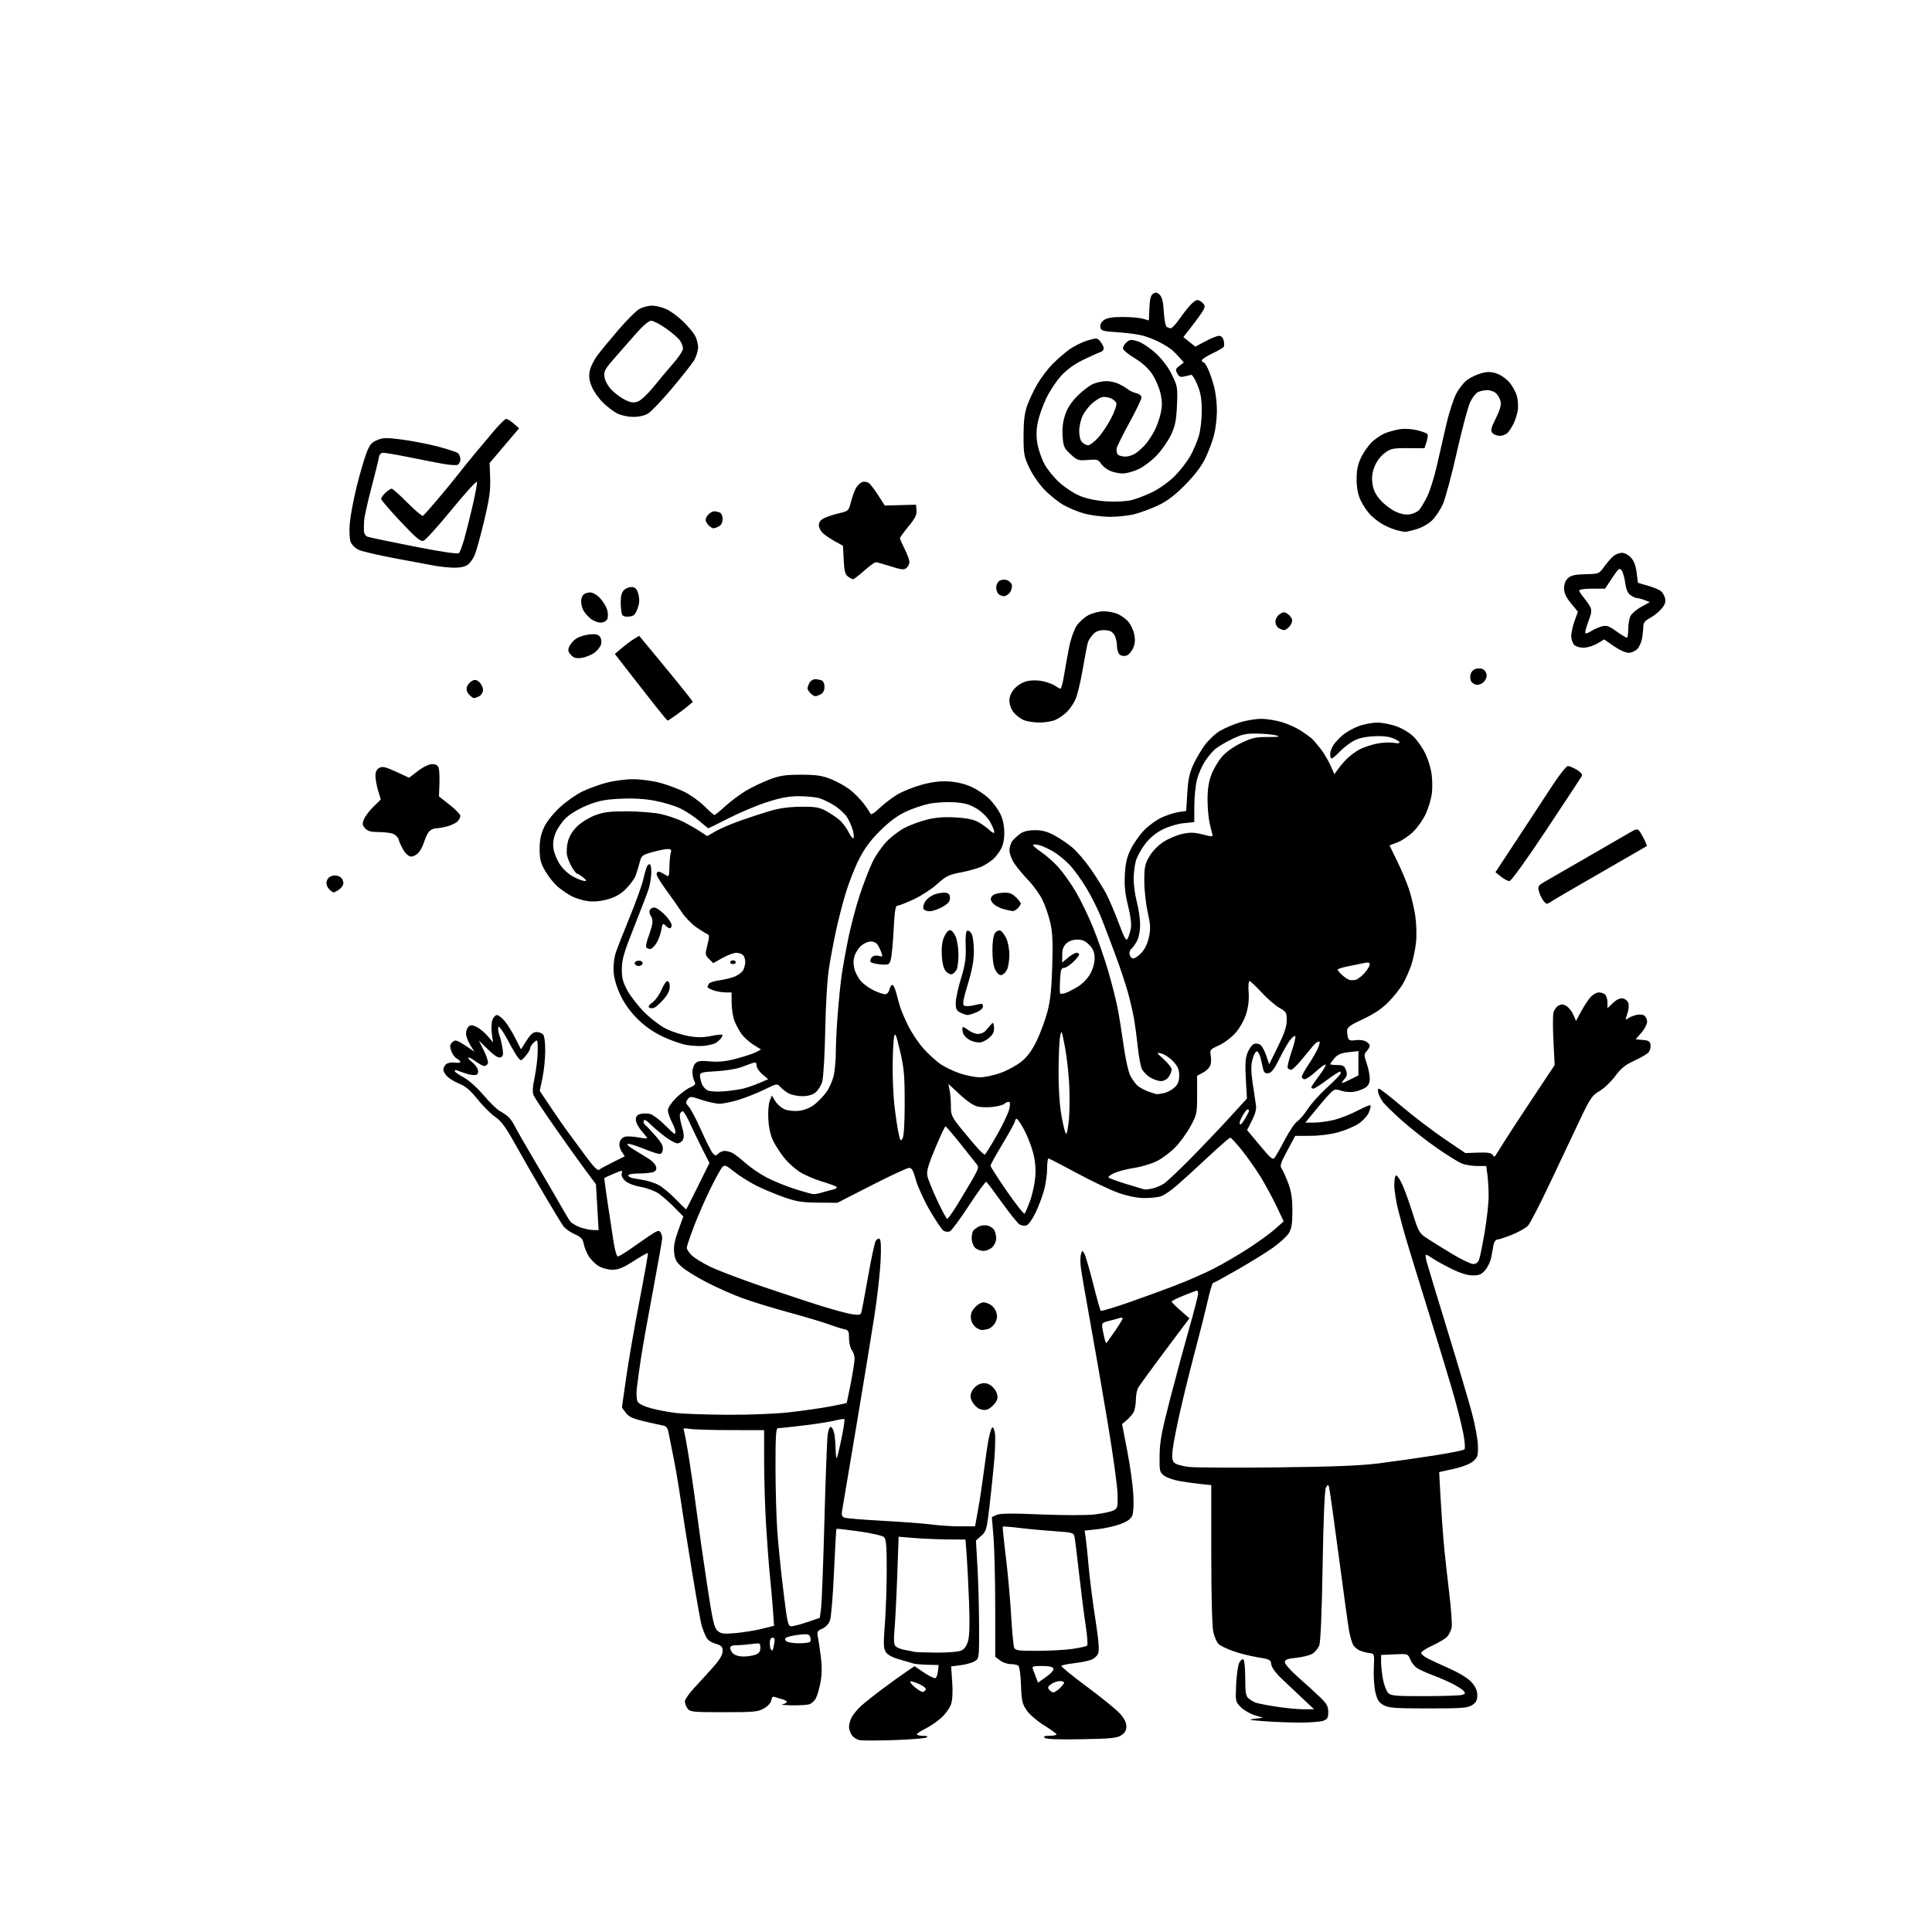 <svg version="1.1" xmlns="http://www.w3.org/2000/svg" xmlns:xlink="http://www.w3.org/1999/xlink" width="1024" height="1024" viewBox="0 0 1024 1024"><path stroke="none" fill="black" fill-rule="evenodd" d="M474.0,922.283C465.475,922.564 457.267,922.586 455.761,922.332C454.254,922.077 452.342,920.899 451.511,919.712C450.68,918.526 450.0,916.508 450.0,915.228C450.0,913.948 450.637,911.686 451.415,910.2C452.193,908.715 454.33,906.105 456.165,904.4C457.999,902.696 463.1,898.616 467.5,895.334C471.9,892.053 477.569,887.961 480.098,886.241L484.695,883.114L489.951,886.653C492.842,888.6 495.572,889.812 496.018,889.346C496.463,888.881 496.979,887.15 497.164,885.5L497.5,882.5L491.5,882.351C488.2,882.268 484.825,881.962 484.0,881.669C483.175,881.376 479.915,880.419 476.756,879.542C473.066,878.518 470.477,877.131 469.516,875.665C468.252,873.736 468.17,871.452 468.987,860.941C469.519,854.098 469.965,841.22 469.977,832.321C469.995,819.802 469.685,815.828 468.607,814.75C467.821,813.964 462.08,812.626 455.437,811.681C448.96,810.76 443.519,810.148 443.346,810.321C443.172,810.494 442.585,820.745 442.039,833.1C441.494,845.455 440.551,856.99 439.943,858.734C439.255,860.708 437.711,862.394 435.853,863.202C433.237,864.34 432.943,864.871 433.475,867.5C433.809,869.15 434.515,873.863 435.044,877.972C435.7,883.059 435.661,887.356 434.922,891.43C434.325,894.722 433.216,898.614 432.458,900.08C431.7,901.546 430.05,903.022 428.79,903.359C427.531,903.697 423.35,903.918 419.5,903.85C415.65,903.783 413.512,903.533 414.75,903.294C415.988,903.056 417.0,902.491 417.0,902.039C417.0,901.587 415.917,900.945 414.593,900.613C413.269,900.28 411.505,899.747 410.672,899.428C409.637,899.03 409.055,899.565 408.83,901.123C408.636,902.46 407.056,904.245 405.0,905.449C401.825,907.309 399.842,907.5 383.671,907.5C367.177,907.5 365.736,907.355 364.421,905.559C363.639,904.491 363.0,902.795 363.0,901.79C363.0,900.785 365.191,897.608 367.869,894.731C370.547,891.854 375.047,886.908 377.869,883.739C381.479,879.686 383.0,877.14 383.0,875.148C383.0,872.731 382.438,872.148 379.165,871.167C376.585,870.395 374.909,869.115 374.046,867.259C373.341,865.742 372.36,863.15 371.866,861.5C371.373,859.85 368.981,846.35 366.551,831.5C364.122,816.65 361.391,799.325 360.484,793.0C359.576,786.675 357.952,777.225 356.874,772.0C355.797,766.775 354.649,761.031 354.324,759.236C353.91,756.945 353.102,755.862 351.617,755.603C350.453,755.401 345.94,754.395 341.588,753.368C335.329,751.89 333.254,750.928 331.652,748.762L329.628,746.024L331.869,730.262C333.102,721.593 336.28,703.25 338.932,689.5C341.583,675.75 343.604,664.333 343.422,664.129C343.24,663.925 339.841,665.837 335.869,668.379C330.304,671.939 327.711,672.999 324.573,672.996C322.275,672.994 319.08,672.127 317.241,671.005C315.448,669.912 313.087,667.552 311.994,665.759C310.9,663.967 309.729,661.036 309.391,659.247C308.895,656.621 307.957,655.632 304.522,654.113C302.182,653.078 299.506,651.166 298.576,649.865C297.646,648.564 293.037,640.975 288.334,633.0C283.631,625.025 276.827,613.179 273.214,606.676C268.082,597.439 265.723,594.217 262.428,591.951C260.109,590.355 255.914,586.162 253.106,582.634C249.486,578.084 246.765,575.726 243.75,574.529C241.413,573.6 238.488,571.898 237.25,570.746C236.012,569.594 235.0,567.885 235,566.948C235,566.011 235.671,564.688 236.491,564.008C237.311,563.327 239.336,562.969 240.991,563.212C242.646,563.455 244,563.297 244.0,562.862C244,562.427 243.147,561.614 242.105,561.056C241.063,560.499 239.739,558.689 239.162,557.036C238.333,554.655 238.429,553.714 239.626,552.516C240.827,551.316 241.589,551.239 243.319,552.144C244.519,552.771 246.837,554.221 248.471,555.367L251.442,557.451L249.221,553.857C247.999,551.881 247,549.135 247,547.754C247,546.374 247.643,544.712 248.428,544.06C249.541,543.136 250.509,543.212 252.809,544.401C254.433,545.241 257.013,547.407 258.542,549.214L261.322,552.5L260.682,547.761C260.329,545.154 260.471,541.892 260.996,540.511C261.521,539.13 262.597,538.0 263.386,538.0C264.176,538.0 266.015,539.417 267.472,541.149C268.929,542.881 271.473,546.974 273.124,550.245L276.126,556.193L279.041,551.596C281.137,548.291 282.608,547.0 284.278,547.0C285.555,547.0 287.14,547.54 287.8,548.2C288.525,548.925 288.993,552.389 288.983,556.95C288.973,561.103 288.313,567.577 287.516,571.338L286.067,578.177L292.209,587.338C295.587,592.377 299.55,598.075 301.017,600.0C302.484,601.925 306.538,607.424 310.026,612.22C314.298,618.095 316.727,620.642 317.469,620.025C318.075,619.522 321.401,617.707 324.859,615.991L331.146,612.872L329.488,610.342C328.483,608.808 328.067,606.87 328.43,605.421C328.77,604.068 330,602.793 331.265,602.484C332.494,602.184 335.637,602.344 338.25,602.84C340.863,603.336 343.0,603.522 343.0,603.253C343,602.984 341.65,601.226 340.0,599.347C338.35,597.468 337.0,594.83 337.0,593.484C337.0,591.709 337.686,590.866 339.5,590.411C340.875,590.066 343.165,590.076 344.589,590.433C346.013,590.79 349.409,593.314 352.137,596.041C354.864,598.769 357.299,601.0 357.548,601.0C357.796,601.0 358.0,600.42 358.0,599.711C358.0,599.003 357.1,596.658 356.0,594.5C354.9,592.342 354.0,589.599 354.0,588.404C354,587.175 355.847,584.398 358.25,582.014C360.588,579.696 363.973,577.159 365.773,576.376C368.557,575.167 368.893,574.668 368.023,573.043C367.46,571.992 367,569.784 367.0,568.137C367.0,566.49 367.716,564.427 368.59,563.553C369.845,562.297 371.477,562.086 376.34,562.55C380.85,562.98 384.567,562.597 390.217,561.118C394.461,560.008 399.155,558.459 400.648,557.677L403.363,556.254L399.289,553.682C397.048,552.268 394.255,549.762 393.081,548.113C391.907,546.465 390.257,543.467 389.415,541.451C388.573,539.436 387.846,535.135 387.8,531.893L387.717,526.0L384.508,526.0C382.743,526.0 379.881,525.506 378.149,524.902C376.417,524.298 375.007,523.511 375.015,523.152C375.024,522.793 375.361,521.988 375.765,521.362C376.169,520.735 378.704,519.926 381.397,519.564C384.09,519.201 387.767,518.289 389.567,517.537C391.366,516.785 393.325,515.261 393.92,514.15C394.514,513.04 395.0,511.067 395.0,509.766C395.0,508.465 394.46,506.86 393.8,506.2C393.14,505.54 391.519,505.0 390.197,505C388.876,505 385.6,506.234 382.917,507.742L378.039,510.484L375.824,508.268C373.714,506.159 373.672,505.803 374.948,500.824C375.954,496.901 375.997,495.499 375.121,495.207C374.48,494.993 371.827,493.363 369.227,491.584C366.627,489.805 363.057,486.134 361.293,483.425C359.53,480.716 355.817,475.424 353.043,471.664C350.269,467.904 348.0,464.192 348.0,463.414C348.0,462.636 348.466,462.0 349.035,462C349.605,462 351.1,462.675 352.359,463.499C354.645,464.997 354.647,464.994 354.795,459.378C354.876,456.286 355.211,452.911 355.539,451.878C356.001,450.42 355.631,450 353.883,450.0C352.645,450.0 349.016,450.734 345.819,451.631C340.268,453.188 339.959,453.447 338.957,457.381C338.379,459.646 337.421,462.741 336.829,464.258C336.236,465.774 334.025,468.794 331.915,470.968C329.193,473.773 326.421,475.403 322.372,476.58C318.719,477.642 314.952,478.036 311.901,477.675C309.281,477.364 305.319,476.183 303.096,475.049C300.874,473.915 297.433,471.563 295.45,469.822C293.466,468.08 290.533,464.371 288.931,461.578C286.534,457.398 286.019,455.35 286.019,450.0C286.019,445.289 286.661,442.124 288.351,438.5C289.741,435.518 293.111,431.253 296.699,427.934C300.008,424.873 305.367,421.095 308.608,419.539C311.849,417.983 317.62,415.875 321.432,414.855C325.245,413.835 331.576,413 335.5,413.0C339.424,413.0 345.755,413.825 349.568,414.832C353.38,415.84 359.2,417.978 362.5,419.582C365.8,421.187 370.659,424.637 373.298,427.25C375.936,429.862 378.348,432.0 378.657,432.0C378.967,432 381.58,429.863 384.465,427.25C387.35,424.638 392.254,420.98 395.363,419.123C398.473,417.265 404.051,414.593 407.758,413.183C413.358,411.055 416.193,410.62 424.5,410.618C432.549,410.616 435.628,411.059 440.282,412.891C443.463,414.143 447.95,416.606 450.253,418.363C452.557,420.12 455.872,423.432 457.619,425.723C459.366,428.014 461.012,430.476 461.275,431.194C461.595,432.065 463.211,431.118 466.127,428.35C468.532,426.068 472.753,422.834 475.507,421.164C478.261,419.494 484.07,417.152 488.415,415.96C494.021,414.422 498.23,413.906 502.908,414.184C507.206,414.44 511.444,415.475 515.086,417.158C518.159,418.578 522.318,421.385 524.33,423.396C526.341,425.408 528.934,428.911 530.093,431.182C531.431,433.805 532.235,437.353 532.296,440.906C532.356,444.42 531.757,447.697 530.685,449.721C529.747,451.493 527.971,453.894 526.739,455.058C525.508,456.222 522.892,458.004 520.926,459.018C518.961,460.031 513.915,461.51 509.715,462.303C502.903,463.589 501.506,464.262 496.789,468.532C493.88,471.165 488.267,474.822 484.316,476.659C480.364,478.497 476.496,480.0 475.72,480.0C474.612,480 474.166,482.75 473.649,492.75C473.287,499.762 472.615,506.85 472.156,508.5C471.369,511.328 471.068,511.481 466.91,511.17C464.485,510.988 462.092,510.445 461.592,509.962C461.052,509.44 461.199,508.465 461.957,507.552C462.776,506.565 464.085,506.234 465.633,506.623C467.912,507.195 467.981,507.08 466.96,504.396C466.369,502.839 465.405,500.988 464.82,500.283C464.234,499.577 462.746,499 461.512,499.0C460.279,499 458.117,499.907 456.707,501.016C455.298,502.124 453.637,504.57 453.016,506.451C452.205,508.91 452.185,510.974 452.946,513.801C453.529,515.963 455.241,518.982 456.752,520.509C458.264,522.037 461.3,524.112 463.5,525.121C465.7,526.13 468.239,526.966 469.142,526.978C470.069,526.99 471.056,525.912 471.411,524.5C471.756,523.125 472.462,522.0 472.981,522.0C473.499,522.0 474.416,523.913 475.018,526.25C475.62,528.587 476.599,532.075 477.194,534.0C477.789,535.925 479.746,540.441 481.543,544.036C483.34,547.631 486.936,552.937 489.534,555.827C492.133,558.718 496.151,562.384 498.463,563.974C500.774,565.565 505.427,567.796 508.801,568.933C512.176,570.07 516.956,571.0 519.423,571.0C521.89,571.0 526.851,569.932 530.447,568.627C534.042,567.322 539.009,564.595 541.483,562.567C544.621,559.996 547.047,556.668 549.499,551.568C551.434,547.547 553.962,540.711 555.118,536.378C556.695,530.471 557.343,524.373 557.711,512.0C558.096,499.072 557.858,494.037 556.613,488.741C555.74,485.024 553.849,479.624 552.413,476.741C550.976,473.858 547.637,469.25 544.994,466.5C542.35,463.75 539.02,459.75 537.593,457.61C536.152,455.449 535.015,452.339 535.033,450.61C535.052,448.9 535.839,446.586 536.783,445.469C537.727,444.352 539.613,442.665 540.973,441.719C542.528,440.637 545.35,440 548.584,440C552.285,440 555.154,440.77 558.835,442.75C561.646,444.262 565.946,447.179 568.391,449.231C570.835,451.283 575.254,456.458 578.21,460.731C581.166,465.004 584.815,470.833 586.319,473.684C587.823,476.535 590.783,483.476 592.898,489.108C596.1,497.635 596.909,499.026 597.731,497.424C598.274,496.366 599.013,493.948 599.374,492.051C599.794,489.841 599.264,485.547 597.9,480.101C596.307,473.741 595.878,469.571 596.199,463.55C596.529,457.353 597.261,454.234 599.38,450.0C600.893,446.975 604.015,442.535 606.316,440.133C608.617,437.731 612.747,434.704 615.493,433.408C618.239,432.111 622.338,430.772 624.602,430.432L628.717,429.815L629.277,420.425C629.702,413.307 630.461,409.673 632.413,405.409C633.829,402.315 636.609,397.576 638.589,394.878C640.57,392.18 644.189,388.802 646.631,387.37C649.073,385.939 653.796,383.92 657.125,382.884C660.454,381.848 665.573,381 668.5,381C671.427,381 676.449,381.82 679.661,382.823C682.872,383.825 687.3,385.833 689.5,387.285C691.7,388.737 694.182,390.504 695.015,391.212C695.849,391.921 697.996,394.377 699.787,396.67C701.577,398.964 703.99,402.985 705.149,405.605L707.256,410.368L709.351,407.434C710.502,405.82 712.778,403.229 714.407,401.676C716.037,400.123 718.974,398.041 720.935,397.049C722.896,396.058 726.8,394.759 729.611,394.164C732.422,393.568 736.43,393.358 738.517,393.696C741.118,394.119 742.101,393.972 741.642,393.229C741.273,392.633 739.33,391.604 737.323,390.942C735.091,390.205 731.051,389.957 726.92,390.303C722.173,390.701 719.028,391.598 716.333,393.321C714.225,394.67 711.178,397.174 709.563,398.887C707.948,400.599 706.26,402 705.813,402C705.366,402.0 705.003,400.988 705.007,399.75C705.01,398.512 705.798,396.322 706.757,394.883C707.715,393.443 709.97,391.035 711.766,389.531C713.562,388.027 717.279,385.942 720.026,384.898C722.774,383.854 727.25,383 729.973,383C732.697,383.0 737.432,383.938 740.496,385.085C743.616,386.252 747.594,388.741 749.537,390.741C751.445,392.706 754.116,396.605 755.472,399.407C756.828,402.208 758.302,406.975 758.748,410.0C759.193,413.025 759.262,417.814 758.901,420.643C758.54,423.472 757.109,428.267 755.721,431.298C754.333,434.33 751.327,438.626 749.04,440.845C746.754,443.064 742.99,445.602 740.675,446.486L736.467,448.093L740.567,456.467C742.821,461.072 745.636,467.796 746.822,471.408C748.008,475.02 749.482,481.223 750.098,485.193C750.725,489.237 750.922,495.412 750.546,499.233C750.176,502.985 749,508.594 747.932,511.697C746.864,514.801 744.864,519.262 743.488,521.611C742.111,523.961 738.739,528.188 735.995,531.005C732.518,534.574 728.429,537.334 722.503,540.111C715.345,543.466 714.0,544.471 714.0,546.466C714.0,547.77 714.26,549.514 714.578,550.343C714.994,551.427 716.076,551.7 718.441,551.316C720.248,551.023 722.687,551.298 723.863,551.927C725.038,552.556 726.0,553.582 726.0,554.206C726.0,554.831 725.275,556.143 724.389,557.122C722.908,558.759 722.908,559.283 724.389,563.629C725.275,566.229 726.0,569.841 726.0,571.655C726.0,574.031 725.331,575.393 723.606,576.523C722.289,577.385 719.618,578.35 717.67,578.666C715.723,578.982 712.676,578.734 710.899,578.115C708.184,577.168 707.358,577.268 705.71,578.744C704.632,579.71 701.077,583.763 697.811,587.75L691.872,595.0L696.726,595.0C699.395,595.0 704.239,594.307 707.49,593.461C710.741,592.614 716.24,590.414 719.71,588.571C723.179,586.728 726.199,585.513 726.42,585.87C726.641,586.228 726.22,587.949 725.486,589.696C724.751,591.443 722.315,594.087 720.072,595.571C717.828,597.056 712.967,599.11 709.268,600.135C705.316,601.231 699.236,602.006 694.522,602.014L686.5,602.028L682.293,609.853C678.619,616.687 678.252,617.92 679.398,619.589C680.12,620.64 681.675,624.104 682.855,627.288C684.443,631.572 684.999,635.337 684.996,641.788C684.993,648.543 684.571,651.191 683.117,653.576C682.085,655.268 678.374,658.692 674.87,661.185C671.367,663.677 662.901,668.93 656.057,672.858C649.213,676.786 643.306,680.0 642.93,680.0C642.554,680.0 641.251,684.388 640.034,689.75C638.817,695.112 635.826,706.996 633.388,716.157C630.949,725.318 627.438,739.493 625.586,747.657C623.733,755.821 621.918,765.03 621.553,768.123C621.033,772.516 621.226,774.083 622.435,775.292C623.305,776.162 626.746,777.135 630.303,777.516C633.78,777.888 654.821,777.989 677.062,777.741C706.94,777.407 721.026,776.843 731.0,775.582C738.425,774.644 751.437,772.794 759.916,771.472C768.395,770.15 775.716,768.684 776.184,768.216C776.653,767.747 776.396,764.025 775.612,759.932C774.828,755.844 772.598,746.875 770.655,740.0C768.712,733.125 762.65,713.1 757.184,695.5C751.718,677.9 746.32,660.35 745.189,656.5C744.058,652.65 742.203,645.825 741.066,641.333C739.93,636.842 739,630.879 739.0,628.083C739.0,625.184 739.453,623.0 740.055,623.0C740.635,623.0 742.159,625.373 743.442,628.273C744.725,631.173 747.181,638.036 748.9,643.523C751.876,653.02 752.246,653.644 756.587,656.5C759.095,658.15 765.051,661.841 769.823,664.702C774.596,667.563 779.524,669.925 780.775,669.952C782.264,669.983 783.356,669.194 783.937,667.665C784.426,666.38 785.765,659.799 786.913,653.039C788.061,646.28 789.0,637.719 789.0,634.014C789,630.31 788.714,625.191 788.364,622.64L787.728,618.0L782.832,618.0C780.139,618.0 776.458,617.383 774.653,616.628C772.847,615.874 767.02,612.245 761.703,608.564C756.387,604.883 748.132,598.413 743.359,594.186C738.586,589.959 733.89,585.375 732.923,584.0C731.956,582.625 730.872,580.487 730.515,579.25C730.152,577.994 730.303,577.0 730.855,577.0C731.4,577.0 736.943,581.31 743.173,586.578C749.403,591.845 759.491,599.529 765.591,603.652L776.682,611.149L783.427,610.905C788.367,610.726 790.417,611.04 791.086,612.08C791.869,613.297 792.138,613.285 792.963,612.0C793.493,611.175 795.405,608.111 797.213,605.191C799.021,602.271 805.789,591.921 812.253,582.191L824.005,564.5L823.36,551.885C823.005,544.947 823.01,538.098 823.369,536.664C823.729,535.231 824.948,533.563 826.079,532.958C827.658,532.113 828.663,532.204 830.414,533.351C831.667,534.173 833.278,536.257 833.992,537.982L835.292,541.119L838.18,535.838C839.768,532.933 842.031,529.532 843.208,528.279C844.385,527.025 846.305,526.0 847.474,526.0C848.643,526.0 850.14,526.54 850.8,527.2C851.46,527.86 852.0,529.744 852.0,531.387L852.0,534.374L854.892,531.603C856.718,529.854 858.613,528.956 860.033,529.166C861.27,529.35 862.62,530.42 863.033,531.544C863.452,532.686 863.216,535.241 862.498,537.329C861.445,540.392 861.447,540.874 862.509,539.992C863.222,539.4 865.125,538.538 866.737,538.075C868.428,537.59 870.373,537.629 871.334,538.167C872.25,538.68 873.0,540.186 873.0,541.515C873.0,542.843 871.628,545.493 869.952,547.402L866.904,550.874L870.702,551.187C873.793,551.442 874.561,551.929 874.827,553.805C875.006,555.073 874.556,556.836 873.827,557.724C873.097,558.611 869.704,560.609 866.286,562.162C861.436,564.367 859.202,566.165 856.105,570.358C853.922,573.313 850.182,576.875 847.793,578.275C843.909,580.552 842.853,582.072 837.795,592.66C834.685,599.172 827.592,614.164 822.033,625.975C816.474,637.786 810.989,648.447 809.844,649.666C808.698,650.885 804.885,653.034 801.37,654.441C797.855,655.849 794.344,657 793.569,657.0C792.793,657.0 791.914,658.237 791.614,659.75C791.314,661.263 790.772,664.22 790.41,666.321C790.047,668.423 788.642,671.461 787.286,673.071C785.284,675.451 784.037,676.0 780.633,676.0C777.888,676.0 774.039,674.82 769.472,672.578C765.637,670.696 761.15,668.224 759.5,667.085C757.85,665.945 756.199,665.01 755.831,665.007C755.462,665.003 755.614,666.688 756.167,668.75C756.719,670.812 761.657,687.125 767.139,705.0C772.621,722.875 778.477,742.637 780.153,748.916C781.829,755.195 783.261,763.002 783.336,766.265C783.458,771.557 783.181,772.447 780.768,774.523C779.129,775.933 775.056,777.519 770.429,778.548L762.794,780.247L763.443,792.373C763.801,799.043 764.531,809.675 765.066,816.0C765.601,822.325 766.942,834.8 768.046,843.722C769.149,852.644 769.755,861.194 769.392,862.722C769.029,864.25 768.004,866.355 767.116,867.401C766.227,868.447 762.656,870.603 759.18,872.193C755.581,873.839 753.028,875.603 753.248,876.291C753.461,876.956 755.18,878.265 757.067,879.201C758.955,880.136 764.239,882.582 768.809,884.636C773.86,886.906 778.272,889.685 780.059,891.72C782.095,894.039 783.0,896.129 783.0,898.512C783,901.149 782.368,902.368 780.295,903.727C777.927,905.279 775.029,905.5 757.045,905.5C739.497,905.5 736.041,905.249 733.357,903.78C730.855,902.41 729.966,901.026 729,896.998C728.332,894.215 727.946,888.464 728.143,884.219C728.494,876.621 728.461,876.495 726.0,876.203C724.625,876.04 722.323,875.448 720.884,874.888C719.445,874.327 717.756,872.885 717.13,871.684C716.504,870.483 715.573,867.231 715.061,864.457C714.549,861.683 712.056,843.683 709.521,824.457C706.986,805.231 704.677,788.825 704.389,788.0C703.961,786.774 703.667,786.853 702.779,788.435C702.084,789.675 701.449,804.579 701.014,829.935C700.577,855.395 699.934,870.462 699.212,872.198C698.594,873.681 697.026,875.592 695.726,876.444C694.426,877.296 690.581,878.284 687.181,878.639C682.205,879.159 681.0,879.626 681.0,881.036C681.0,882 684.258,885.648 688.24,889.144C692.223,892.64 697.398,897.353 699.74,899.618C703.226,902.988 704.0,904.402 704.0,907.393C704.0,910.398 703.543,911.223 701.435,912.025C700.024,912.561 694.468,913.0 689.089,913.0C683.709,913.0 675.076,912.67 669.904,912.266C661.904,911.641 661.172,911.448 665.0,910.972L669.5,910.414L665.092,909.126C662.668,908.417 659.352,906.506 657.724,904.878C654.796,901.95 654.769,901.821 655.188,892.709C655.42,887.644 656.171,882.475 656.855,881.222C657.54,879.969 658.528,879.208 659.05,879.531C659.573,879.854 660.0,884.297 660.0,889.404C660.0,897.009 660.317,898.962 661.75,900.193C662.712,901.02 664.4,902.03 665.5,902.437C666.6,902.845 671.55,903.805 676.5,904.571C681.45,905.337 687.975,905.963 691.0,905.962L696.5,905.96L690.5,900.314C687.2,897.21 682.163,892.45 679.307,889.738C676.076,886.67 673.998,883.805 673.807,882.154C673.522,879.692 672.994,879.418 666.5,878.371C662.65,877.749 656.831,876.283 653.57,875.112C650.308,873.942 646.848,872.268 645.881,871.393C644.914,870.517 643.645,867.574 643.062,864.852C642.423,861.874 642.0,845.407 642.0,823.523L642.0,787.144L636.25,786.541C633.087,786.21 628.025,785.499 625.0,784.963C621.975,784.426 618.375,783.146 617.0,782.117C614.644,780.356 614.506,779.735 614.609,771.374C614.7,764.03 615.706,758.707 620.443,740.5C623.591,728.4 628.154,711.536 630.583,703.025C633.012,694.514 635,686.751 635.0,685.775C635.0,684.799 634.78,684.0 634.511,684.0C634.241,684.0 631.091,685.173 627.511,686.606C623.93,688.04 620.996,689.502 620.992,689.856C620.987,690.21 623.112,692.354 625.714,694.62L630.444,698.74L626.359,704.12C624.112,707.079 618.274,714.894 613.387,721.488C608.499,728.081 603.953,734.381 603.285,735.488C602.617,736.594 602.055,739.442 602.035,741.816C602.016,744.189 601.508,747.114 600.906,748.316C600.304,749.517 598.667,751.466 597.268,752.647L594.725,754.795L597.404,768.647C598.877,776.266 600.336,786.55 600.646,791.5C600.978,796.813 600.781,801.588 600.165,803.155C599.409,805.078 597.654,806.36 593.806,807.8C590.883,808.893 585.425,810.117 581.678,810.518L574.866,811.247L575.41,814.874C575.709,816.868 576.439,823.9 577.033,830.5C577.626,837.1 579.215,849.551 580.562,858.169C582.277,869.133 582.732,874.576 582.078,876.296C581.547,877.691 579.81,879.219 578.061,879.829C576.367,880.42 572.274,881.209 568.968,881.583C565.661,881.957 562.765,882.571 562.533,882.946C562.301,883.322 568.419,888.307 576.128,894.024C583.837,899.74 591.687,906.125 593.572,908.212C595.857,910.741 597.0,912.997 597.0,914.98C597.0,917.108 596.231,918.458 594.297,919.727C592.012,921.227 588.756,921.551 573.179,921.831C560.889,922.052 554.402,921.802 553.681,921.081C552.906,920.306 553.648,920.0 556.3,920.0C558.335,920.0 559.984,919.663 559.964,919.25C559.945,918.837 557.005,916.7 553.431,914.5C549.857,912.3 545.711,908.74 544.217,906.588C541.811,903.125 541.46,901.579 541.147,893.088C540.935,887.342 540.334,883.206 539.647,882.765C539.016,882.361 537.15,882.014 535.5,881.993C533.85,881.972 531.375,881.091 530.0,880.034L527.5,878.112L527.484,851.806C527.475,837.338 527.071,820.683 526.585,814.797L525.702,804.093L528.226,802.943C530.075,802.1 536.342,802.029 551.626,802.677C563.367,803.174 575.781,803.185 580.0,802.702C584.125,802.229 588.625,801.301 590.0,800.639C592.36,799.504 592.491,799.017 592.345,791.968C592.26,787.861 589.896,770.775 587.093,754.0C584.29,737.225 580.028,712.7 577.621,699.5C575.214,686.3 573.032,673.473 572.773,670.996C572.513,668.519 572.613,665.604 572.994,664.518C573.671,662.587 573.71,662.59 574.821,664.665C575.445,665.831 577.509,672.952 579.408,680.49C581.307,688.027 583.107,694.44 583.409,694.742C583.71,695.043 590.154,693.136 597.728,690.504C605.303,687.872 616.675,683.731 623.0,681.302C629.325,678.872 638.44,674.877 643.255,672.423C648.07,669.97 656.395,665.111 661.755,661.628C667.115,658.144 673.498,653.502 675.94,651.314L680.381,647.334L676.648,639.474C674.595,635.15 670.888,628.275 668.412,624.196C665.935,620.117 661.435,613.679 658.412,609.89C655.389,606.1 652.532,603.0 652.065,603.0C651.597,603.0 646.104,607.786 639.857,613.635C633.611,619.484 626.229,626.21 623.454,628.582C620.679,630.954 617.162,633.368 615.639,633.947C614.116,634.526 610.162,635.0 606.853,635.0C602.974,635.0 598.111,634.068 593.168,632.376C588.951,630.934 578.949,626.209 570.943,621.876C562.936,617.544 556.073,614.0 555.693,614.0C555.312,614.0 555.0,616.38 555.0,619.29C555.0,622.199 554.31,627.229 553.467,630.467C552.623,633.705 550.588,639.172 548.944,642.617C547.264,646.137 545.117,649.146 544.04,649.487C542.987,649.822 541.309,649.572 540.313,648.932C539.316,648.292 535.125,643.064 531.0,637.314C526.875,631.564 523.176,626.648 522.78,626.389C522.384,626.131 518.23,631.799 513.548,638.984C508.866,646.17 504.291,652.335 503.382,652.684C502.472,653.033 501.002,652.871 500.114,652.325C499.226,651.779 495.951,646.939 492.835,641.569C489.719,636.2 486.39,628.926 485.437,625.404C484.107,620.493 483.276,619.0 481.871,619.0C480.863,619.0 471.891,623.163 461.934,628.25L443.829,637.5L433.665,637.423C425.227,637.359 422.141,636.869 415.5,634.542C411.1,633 404.554,630.263 400.954,628.459C397.353,626.656 392.112,623.365 389.306,621.148C384.572,617.406 384.096,617.238 382.694,618.808C381.863,619.739 378.986,625.0 376.301,630.5C373.615,636.0 369.749,644.883 367.709,650.239C365.669,655.596 364.0,660.597 364.0,661.353C364.0,662.109 365.14,663.868 366.534,665.261C367.928,666.655 372.315,669.384 376.284,671.327C380.253,673.269 392.725,678.009 404.0,681.86C415.275,685.711 429.675,690.457 436.0,692.405C442.325,694.354 449.405,696.241 451.733,696.599C454.873,697.082 456.095,696.895 456.463,695.875C456.736,695.119 458.329,686.689 460.003,677.141C461.677,667.594 463.508,658.919 464.073,657.863C464.638,656.808 465.588,656.245 466.183,656.613C466.909,657.062 467.091,660.952 466.736,668.391C466.444,674.501 464.995,687.375 463.516,697.0C462.037,706.625 457.653,733.4 453.773,756.5C449.893,779.6 446.515,799.673 446.267,801.107C445.948,802.947 446.329,803.912 447.56,804.385C448.52,804.753 457.674,805.505 467.902,806.056C478.131,806.606 489.795,807.494 493.822,808.029C497.85,808.563 504.665,809 508.968,809.0L516.792,809.0L518.385,800.25C519.261,795.438 520.664,786.1 521.503,779.5C522.342,772.9 523.503,765.145 524.082,762.267C524.661,759.39 525.497,756.811 525.94,756.537C526.382,756.264 527.006,757.649 527.325,759.615C527.644,761.581 527.469,768.21 526.937,774.345C526.404,780.48 525.282,791.35 524.442,798.5C523.021,810.605 522.722,811.672 520.092,814.0L517.267,816.5L518.075,830.5C518.519,838.2 518.909,852.252 518.941,861.727C518.999,878.523 518.944,878.991 516.75,880.417C515.513,881.222 512.163,882.187 509.307,882.561L504.114,883.242L504.693,891.444C505.061,896.653 504.837,900.963 504.08,903.257C503.425,905.243 501.097,908.487 498.907,910.465C496.717,912.444 492.917,915.038 490.463,916.23C488.008,917.423 486.0,918.759 486.0,919.199C486.0,919.64 487.462,920.014 489.25,920.03C491.562,920.052 492.067,920.308 491.0,920.916C490.175,921.386 482.525,922.001 474.0,922.283zM754.905,898.986C764.582,898.979 773.522,898.699 774.771,898.364C776.628,897.867 776.822,897.49 775.834,896.3C775.169,895.499 772.469,893.751 769.834,892.416C767.199,891.08 762.445,889.021 759.271,887.839C756.097,886.658 752.426,884.994 751.114,884.141C749.801,883.289 748.156,881.221 747.457,879.546C746.19,876.506 746.173,876.501 739.094,876.832L732.0,877.164L732.0,880.946C732.0,883.025 732.454,887.12 733.008,890.044C733.563,892.968 734.758,896.18 735.663,897.18C737.138,898.81 739.151,898.999 754.905,898.986zM489.313,896.729C489.897,896.534 490.528,895.915 490.716,895.352C490.903,894.79 489.239,893.51 487.018,892.508C484.797,891.507 482.74,890.926 482.448,891.219C482.155,891.512 483.341,892.951 485.084,894.417C486.826,895.883 488.73,896.923 489.313,896.729zM558.308,897.0C558.893,897.0 560.413,896.022 561.686,894.826C562.958,893.63 564.0,892.28 564.0,891.826C564.0,891.372 562.975,891.0 561.723,891.0C560.47,891.0 558.423,891.716 557.175,892.59C555.374,893.851 555.147,894.472 556.075,895.59C556.718,896.366 557.723,897.0 558.308,897.0zM554.49,888.794C557.114,886.945 558.627,885.191 558.31,884.366C557.955,883.44 556.012,883.0 552.286,883.0C547.444,883.0 546.871,883.209 547.495,884.75C547.885,885.712 548.641,887.705 549.175,889.178L550.146,891.856L554.49,888.794zM394.006,878.0C396.131,878.0 399.024,877.561 400.435,877.025C402.301,876.315 403.0,875.325 403.0,873.389C403.0,870.799 402.877,870.745 398.36,871.364C395.809,871.714 392.209,872.0 390.36,872.0C388.115,872.0 387.0,872.474 387.0,873.429C387.0,874.214 387.707,875.564 388.571,876.429C389.458,877.315 391.827,878.0 394.006,878.0zM496.203,875.921C502.384,875.967 507.984,875.509 509.458,874.837C511.199,874.044 512.366,872.375 513.129,869.587C513.874,866.865 514.035,859.99 513.611,849.0C513.261,839.925 512.694,828.788 512.35,824.25L511.725,816.0L502.112,815.92C496.826,815.877 488.854,815.537 484.397,815.166L476.294,814.49L475.561,834.995C475.158,846.273 474.512,859.051 474.126,863.39C473.595,869.354 473.746,871.603 474.744,872.601C475.47,873.327 477.737,874.201 479.782,874.543C481.827,874.884 483.95,875.316 484.5,875.503C485.05,875.689 490.316,875.878 496.203,875.921zM409.523,874.75C409.627,874.612 409.991,873.038 410.331,871.25C410.803,868.773 410.599,868.0 409.475,868.0C408.522,868.0 408.0,869.003 408.0,870.833C408.0,872.392 408.3,873.967 408.667,874.333C409.033,874.7 409.419,874.888 409.523,874.75zM549.857,874.98C556.261,874.969 564.64,874.507 568.478,873.952C572.316,873.397 575.795,872.605 576.209,872.191C576.623,871.777 576.298,867.177 575.486,861.969C574.674,856.761 573.099,844.4 571.985,834.5C570.872,824.6 569.749,815.541 569.491,814.37C569.064,812.431 568.143,812.181 559.261,811.589C553.892,811.232 545.53,810.461 540.678,809.875C535.825,809.29 531.703,808.966 531.517,809.156C531.331,809.345 532.041,816.475 533.095,825.0C534.149,833.525 535.414,847.475 535.907,856.0C536.4,864.525 537.121,872.288 537.509,873.25C538.124,874.778 539.692,874.997 549.857,874.98zM423.691,870.985C426.546,870.993 429.135,870.591 429.444,870.09C429.753,869.59 429.715,868.421 429.359,867.493C428.812,866.068 427.84,865.912 423.106,866.488C420.023,866.863 417.054,867.601 416.508,868.127C415.858,868.754 416.03,869.408 417.008,870.026C417.829,870.545 420.836,870.976 423.691,870.985zM390.0,865.556C394.125,865.186 400.375,864.165 403.888,863.286L410.276,861.688L409.659,853.094C409.32,848.367 408.598,840.225 408.054,835.0C407.51,829.775 406.601,817.755 406.033,808.289C405.465,798.822 405.0,783.635 405.0,774.539L405.0,758.0L387.25,757.989C377.488,757.983 367.743,757.688 365.595,757.333C362.958,756.897 361.902,757.032 362.343,757.746C362.703,758.328 364.103,765.936 365.454,774.652C366.806,783.369 368.624,796.125 369.496,803.0C370.367,809.875 372.681,826.075 374.638,839.0C377.704,859.254 378.493,862.758 380.348,864.364C382.209,865.977 383.514,866.138 390.0,865.556zM419.5,861.964C420.6,861.945 424.425,860.933 428.0,859.715L434.5,857.5L435.178,852.5C435.552,849.75 436.347,829.05 436.947,806.5C437.546,783.95 438.313,763.345 438.652,760.711C439.02,757.849 439.717,756.072 440.384,756.294C440.998,756.498 441.784,757.978 442.132,759.582C442.479,761.187 442.817,764.938 442.882,767.917C442.947,770.896 443.218,773.115 443.485,772.848C443.752,772.581 444.882,767.935 445.995,762.524C447.108,757.113 447.803,752.47 447.538,752.205C447.274,751.94 445.132,752.239 442.779,752.869C440.425,753.498 432.888,754.685 426.03,755.507C419.171,756.328 412.984,757.0 412.28,757.0C411.28,757.0 411.006,761.543 411.029,777.75C411.045,789.163 411.475,804.35 411.984,811.5C412.493,818.65 413.943,832.937 415.205,843.249C417.328,860.594 417.65,861.995 419.5,861.964zM385.5,749.859C397.277,749.931 410.845,749.381 418.5,748.523C425.65,747.721 435.325,746.337 440.0,745.447C444.675,744.558 448.598,743.732 448.718,743.613C448.839,743.494 449.85,738.695 450.965,732.948C452.081,727.202 452.981,721.375 452.965,720.0C452.949,718.625 452.276,716.626 451.468,715.559C450.661,714.491 450.0,711.687 450.0,709.328C450.0,705.456 449.732,704.981 447.25,704.454C445.738,704.133 442.025,702.952 439.0,701.83C435.975,700.707 426.525,697.891 418.0,695.572C409.475,693.253 398.45,689.87 393.5,688.055C388.55,686.239 380.225,682.561 375.0,679.88C369.775,677.2 363.769,673.534 361.653,671.733C358.507,669.057 357.717,667.644 357.317,663.98C356.958,660.695 357.542,657.534 359.505,652.127L362.182,644.753L357.344,639.841C354.683,637.14 350.929,633.853 349.003,632.537C347.076,631.221 342.829,629.662 339.564,629.072C336.004,628.429 332.698,627.125 331.305,625.817C329.837,624.437 329.193,622.968 329.556,621.825C330.093,620.131 329.823,620.147 325.335,622.071C322.698,623.201 320.442,624.224 320.322,624.345C320.201,624.466 320.986,630.4 322.065,637.532C323.144,644.664 324.563,653.987 325.217,658.25C325.872,662.513 326.878,665.984 327.454,665.965C328.029,665.945 330.75,664.343 333.5,662.405C336.25,660.467 340.896,657.247 343.823,655.25C348.197,652.267 349.309,651.876 350.058,653.06C350.559,653.852 350.976,655.28 350.985,656.234C350.993,657.187 348.775,669.787 346.055,684.234C343.336,698.68 340.441,715.0 339.622,720.5C338.803,726.0 337.863,732.863 337.532,735.751C337.201,738.64 337.384,741.848 337.937,742.882C338.558,744.043 341.345,745.408 345.222,746.451C348.675,747.379 354.65,748.498 358.5,748.938C362.35,749.377 374.5,749.792 385.5,749.859zM523.364,747.061C522.167,747.504 520.276,747.323 518.895,746.635C517.578,745.979 515.913,744.217 515.195,742.721C514.122,740.483 514.123,739.516 515.198,737.273C515.917,735.774 517.772,734.101 519.32,733.556C521.425,732.816 522.793,732.937 524.738,734.033C526.169,734.84 527.766,736.784 528.288,738.354C529.039,740.616 528.842,741.734 527.337,743.751C526.293,745.149 524.505,746.639 523.364,747.061zM586.473,711.825C586.633,711.646 588.617,708.838 590.882,705.584C593.147,702.331 595.0,699.307 595.0,698.866C595.0,698.424 594.438,698.251 593.75,698.482C593.062,698.713 590.543,699.403 588.151,700.016C583.823,701.125 583.805,701.148 584.454,704.815C584.813,706.842 585.349,709.321 585.645,710.325C585.941,711.329 586.313,712.004 586.473,711.825zM520.5,704.956C519.95,704.947 518.688,704.467 517.695,703.889C516.702,703.311 515.475,701.75 514.969,700.419C514.407,698.941 514.411,697.048 514.98,695.552C515.492,694.206 517.058,692.353 518.461,691.433C520.598,690.033 521.487,689.959 523.941,690.976C525.718,691.712 527.281,693.367 527.914,695.184C528.711,697.47 528.618,698.839 527.519,700.963C526.728,702.493 525.05,704.022 523.79,704.359C522.531,704.697 521.05,704.965 520.5,704.956zM521.155,663.0C519.59,663.0 517.565,662.177 516.655,661.171C515.745,660.165 515.007,658.028 515.015,656.421C515.024,654.815 515.361,653.005 515.765,652.4C516.169,651.795 517.503,650.771 518.729,650.126C519.956,649.48 522.105,649.239 523.506,649.591C524.907,649.942 526.491,651.049 527.026,652.049C527.562,653.05 528.0,655.023 528.0,656.434C528.0,657.845 527.1,659.9 526.0,661.0C524.9,662.1 522.72,663.0 521.155,663.0zM314.392,651.956L317.283,652.0L316.572,639.832L315.86,627.665L310.574,620.582C307.666,616.687 300.505,606.676 294.661,598.335C288.816,589.994 283.542,582.088 282.939,580.766C282.111,578.949 282.229,576.5 283.422,570.723C284.29,566.522 285.0,560.296 285.0,556.887C285.0,550.753 284.98,550.709 283.0,552.5C281.9,553.495 281.0,554.89 281.0,555.599C281.0,556.308 279.904,558.151 278.563,559.694C276.156,562.467 276.108,562.476 274.538,560.5C273.664,559.4 271.647,556.025 270.056,553.0C268.464,549.975 266.465,546.6 265.613,545.5C264.28,543.779 264.059,543.735 264.032,545.185C264.014,546.112 264.385,547.912 264.855,549.185C265.325,550.458 265.998,553.365 266.35,555.645C266.865,558.982 266.664,559.915 265.317,560.432C264.159,560.876 262.128,559.601 258.719,556.287L253.793,551.5L256.465,556.851C257.934,559.794 258.895,562.832 258.6,563.601C258.304,564.371 257.461,565.0 256.726,565.0C255.99,565.0 253.871,563.88 252.016,562.512C250.161,561.143 248.43,560.237 248.169,560.498C247.908,560.759 248.833,561.867 250.224,562.962C251.616,564.056 253,565.89 253.299,567.037C253.644,568.356 253.294,569.334 252.347,569.697C251.524,570.013 249.196,569.731 247.175,569.071C245.154,568.41 242.938,567.637 242.25,567.352C241.562,567.067 241.0,567.209 241.0,567.668C241.0,568.128 243.085,569.61 245.634,570.962C248.319,572.386 252.8,576.381 256.289,580.46C259.6,584.332 263.478,588.119 264.905,588.875C266.332,589.631 268.329,590.976 269.342,591.863C270.354,592.75 271.963,595.056 272.916,596.988C273.869,598.92 278.642,607.25 283.521,615.5C288.401,623.75 294.3,633.875 296.631,638.0C298.961,642.125 301.46,646.308 302.184,647.295C302.908,648.282 305.3,649.725 307.5,650.501C309.7,651.277 312.801,651.932 314.392,651.956zM502.047,646.0C502.457,646.0 504.801,642.737 507.256,638.75C509.711,634.763 513.376,628.631 515.401,625.125C518.589,619.606 518.9,618.532 517.715,617.125C516.963,616.231 513.065,611.337 509.053,606.25C505.041,601.163 501.476,597.009 501.129,597.02C500.783,597.03 498.334,602.238 495.686,608.592C491.904,617.671 491.015,620.825 491.539,623.322C491.905,625.07 494.251,630.888 496.753,636.25C499.255,641.612 501.637,646.0 502.047,646.0zM543.077,643.249C543.449,642.837 544.744,639.801 545.956,636.501C547.167,633.202 548.403,627.577 548.702,624.001C549.068,619.625 548.711,615.413 547.609,611.113C546.708,607.6 544.565,602.087 542.846,598.863C541.128,595.638 539.334,593.0 538.861,593.0C538.387,593.0 538.0,593.521 538.0,594.157C538.0,594.794 535.075,600.156 531.5,606.074C527.925,611.991 525.0,617.285 525.0,617.838C525.0,618.391 528.915,624.503 533.701,631.421C538.486,638.338 542.706,643.661 543.077,643.249zM363.647,641.0C363.765,641.0 366.598,635.464 369.942,628.697L376.022,616.394L372.236,608.947C370.155,604.851 367.182,598.688 365.631,595.25C364.08,591.812 362.39,589.0 361.874,589.0C361.359,589.0 360.696,589.63 360.4,590.4C360.105,591.17 360.559,594.143 361.409,597.007C362.512,600.719 362.665,602.758 361.943,604.107C361.386,605.148 360.08,606.0 359.041,606.0C358.003,606.0 354.981,604.344 352.327,602.321C349.672,600.297 346.169,597.314 344.543,595.691C342.554,593.705 341.446,593.163 341.156,594.033C340.919,594.744 341.351,595.815 342.116,596.413C342.882,597.011 345.357,599.631 347.618,602.236C350.726,605.818 351.611,607.583 351.249,609.476C350.84,611.618 350.389,611.885 348.138,611.32C346.691,610.957 342.872,609.589 339.651,608.28C336.431,606.972 333.28,606.082 332.648,606.302C332.017,606.522 333.694,608.007 336.376,609.601C339.057,611.196 342.657,613.415 344.376,614.534C346.094,615.653 347.636,617.507 347.802,618.654C348.016,620.124 347.425,620.921 345.802,621.356C344.536,621.695 341.137,621.979 338.25,621.986C335.363,621.994 333.0,622.441 333.0,622.981C333.0,623.52 334.012,624.17 335.25,624.423C336.488,624.677 339.279,625.173 341.453,625.526C343.628,625.878 347.003,626.994 348.953,628.004C350.904,629.015 354.96,632.352 357.966,635.421C360.972,638.489 363.529,641.0 363.647,641.0zM431.101,632.907C431.981,632.958 434.006,632.587 435.601,632.083C437.195,631.578 439.803,630.878 441.395,630.527C442.987,630.176 443.887,629.523 443.395,629.074C442.903,628.626 439.35,627.32 435.5,626.171C431.65,625.023 426.442,622.775 423.927,621.176C421.412,619.577 417.754,616.296 415.798,613.884C413.842,611.473 411.216,607.475 409.962,605.0C408.468,602.049 407.534,598.091 407.248,593.5C407,589.525 407.304,585.23 407.952,583.562L409.093,580.624L410.928,583.642C411.938,585.301 414.174,587.244 415.898,587.958C417.703,588.705 420.933,589.042 423.51,588.752C426.242,588.444 429.38,587.185 431.562,585.521C433.528,584.021 436.424,581.018 437.996,578.846C439.569,576.675 441.338,572.649 441.928,569.9C442.518,567.151 443.0,561.614 443.0,557.596C443.0,553.578 443.454,544.488 444.009,537.395C444.563,530.303 445.496,521.125 446.081,517.0C446.667,512.875 448.244,504.1 449.586,497.5C450.928,490.9 453.658,480.55 455.653,474.5C457.648,468.45 460.68,460.575 462.39,457.0C464.101,453.425 467.579,448.4 470.119,445.833C472.66,443.266 476.967,440.037 479.691,438.657C482.414,437.277 487.536,435.393 491.071,434.472C495.547,433.306 500.082,432.924 506.0,433.216C511.497,433.487 515.736,434.27 518.0,435.432C519.925,436.42 522.737,438.386 524.25,439.801C526.102,441.534 526.995,441.905 526.984,440.937C526.975,440.147 525.957,437.716 524.722,435.535C523.433,433.259 520.466,430.328 517.757,428.653C514.101,426.393 511.46,425.623 506.035,425.235C502.183,424.959 496.212,425.282 492.766,425.952C489.32,426.622 483.575,428.553 480.0,430.243C475.583,432.331 471.22,435.588 466.387,440.408C461.242,445.538 458.139,449.756 455.176,455.65C452.922,460.133 449.754,468.256 448.136,473.703C446.518,479.15 444.256,487.937 443.109,493.23C441.962,498.523 440.313,507.274 439.443,512.677C438.48,518.662 437.679,531.682 437.394,546.0C437.129,559.327 436.43,571.155 435.78,573.322C435.149,575.424 433.529,578.012 432.181,579.072C430.601,580.315 428.161,581.0 425.315,581.0C422.887,581.0 419.684,580.371 418.198,579.602C416.711,578.834 414.683,577.307 413.691,576.211C411.895,574.227 411.85,574.234 405.097,577.521C401.362,579.338 395.266,581.764 391.548,582.912C387.831,584.061 383.248,585.0 381.363,585.0C379.479,585.0 375.203,584.079 371.863,582.954C366.037,580.991 365.734,580.981 364.466,582.704C363.339,584.235 363.426,584.803 365.061,586.553C366.115,587.682 369.07,593.307 371.626,599.053C374.182,604.799 376.938,610.268 377.752,611.206C379.046,612.7 379.412,612.731 380.687,611.456C381.488,610.655 383.04,610.0 384.137,610.0C385.234,610.0 387.114,610.519 388.316,611.154C389.517,611.788 392.586,614.173 395.135,616.453C397.684,618.733 402.623,622.119 406.11,623.978C409.597,625.836 416.286,628.585 420.975,630.085C425.664,631.585 430.22,632.855 431.101,632.907zM610.773,629.936C612.572,629.531 615.272,628.409 616.773,627.441C618.273,626.473 624.45,620.682 630.5,614.571C636.55,608.461 645.866,598.691 651.201,592.861L660.903,582.26L660.323,571.88C659.865,563.673 660.075,560.712 661.327,557.736C662.197,555.666 663.666,553.682 664.591,553.327C665.515,552.972 666.998,553.129 667.886,553.676C668.774,554.222 670.217,556.792 671.094,559.387L672.687,564.105L677.344,554.661C680.76,547.73 682.0,544.038 682.0,540.792C682.0,536.691 681.715,536.208 678.101,534.177C675.957,532.972 671.705,529.289 668.654,525.993C665.602,522.697 662.716,520.0 662.239,520.0C661.762,520.0 661.565,522.668 661.801,525.93C662.087,529.876 661.642,533.731 660.471,537.453C659.441,540.728 657.104,544.872 654.834,547.451C652.701,549.874 648.741,552.858 646.034,554.082C641.515,556.124 641.157,556.536 641.673,559.116C641.982,560.662 641.968,562.991 641.641,564.293C641.315,565.595 639.574,567.453 637.774,568.422L634.5,570.185L634.5,580.343C634.5,590.043 634.343,590.789 631.021,596.919C629.107,600.449 625.467,605.467 622.931,608.07C620.396,610.674 616.046,613.957 613.264,615.366C610.483,616.775 605.123,618.401 601.354,618.978C597.584,619.555 592.825,620.759 590.777,621.653C588.73,622.548 587.27,623.627 587.532,624.052C587.795,624.478 591.945,626.021 596.755,627.482C601.565,628.944 605.95,630.259 606.5,630.405C607.05,630.552 608.973,630.341 610.773,629.936zM675.785,613.307C676.522,612.313 678.965,607.978 681.214,603.674C683.462,599.37 686.335,595.171 687.598,594.344C688.861,593.516 691.32,590.618 693.063,587.903C694.805,585.188 699.216,580.234 702.865,576.894C706.514,573.555 709.86,570.187 710.3,569.411C710.745,568.625 710.678,568.0 710.149,568.0C709.626,568.0 706.504,570.025 703.212,572.5C699.919,574.975 696.725,577.0 696.113,577.0C695.501,577.0 695.0,576.703 695.0,576.341C695.0,575.978 696.841,573.244 699.09,570.264C701.34,567.285 702.924,564.591 702.611,564.277C702.297,563.964 700.017,565.573 697.543,567.854C695.069,570.134 692.36,572.0 691.522,572.0C690.685,572.0 690.0,571.431 690.0,570.737C690.0,570.042 691.616,567.074 693.591,564.141C695.566,561.208 697.822,557.277 698.604,555.404C699.387,553.532 699.683,552.007 699.263,552.015C698.844,552.024 698.044,552.361 697.487,552.765C696.93,553.169 694.039,556.538 691.062,560.25C688.086,563.962 685.081,567.0 684.384,567.0C683.688,567.0 682.849,566.564 682.52,566.032C682.191,565.499 683.103,561.639 684.548,557.453C685.993,553.267 686.874,549.541 686.506,549.173C686.138,548.805 684.861,549.799 683.668,551.383C682.476,552.966 679.925,557.465 678.0,561.381C675.426,566.617 673.914,568.583 672.285,568.815C670.561,569.06 669.929,568.507 669.432,566.315C669.08,564.767 668.481,562.181 668.1,560.568C667.72,558.955 666.891,557.464 666.26,557.253C665.617,557.039 664.588,558.767 663.92,561.185C662.997,564.526 662.998,567.418 663.924,574.0C664.581,578.675 665.359,583.896 665.652,585.602C666.023,587.764 665.397,590.256 663.585,593.833L660.986,598.962L667.715,607.038C673.889,614.447 674.555,614.964 675.785,613.307zM521.937,611.969C522.247,611.952 525.1,607.388 528.277,601.827C531.454,596.266 534.444,589.979 534.921,587.858C535.551,585.051 535.462,584.0 534.594,584.0C533.937,584.0 532.954,584.446 532.41,584.99C531.865,585.535 529.334,586.267 526.785,586.616C524.237,586.965 520.547,586.95 518.586,586.582C516.195,586.134 512.985,584.033 508.842,580.207L502.664,574.5L503.332,577.875C503.699,579.731 504.001,583.556 504.001,586.375C504.002,591.16 504.407,591.998 510.096,599.0C513.447,603.125 517.356,607.737 518.782,609.25C520.208,610.763 521.627,611.986 521.937,611.969zM478.359,603.432C479.093,602.188 479.5,595.442 479.5,584.5C479.5,569.899 479.15,566.018 477.022,557.0C474.947,548.204 474.439,546.987 473.891,549.5C473.531,551.15 473.187,557.9 473.127,564.5C473.066,571.1 473.467,580.55 474.019,585.5C474.57,590.45 475.515,596.944 476.119,599.932C477.078,604.676 477.362,605.119 478.359,603.432zM565.077,601.0C565.491,601.0 566.155,597.527 566.553,593.282C566.95,589.038 567.013,580.6 566.693,574.532C566.372,568.465 565.323,559.45 564.361,554.5C562.665,545.776 562.588,545.623 561.863,549.5C561.452,551.7 561.089,559.999 561.058,567.942C561.02,577.254 561.591,585.692 562.662,591.692C563.577,596.812 564.663,601.0 565.077,601.0zM657.515,596.0C657.798,596.0 658.921,594.538 660.011,592.75C661.101,590.962 661.994,589.163 661.996,588.75C661.998,588.337 661.663,588.003 661.25,588.006C660.837,588.01 659.712,589.396 658.75,591.087C657.788,592.778 657.0,594.576 657.0,595.081C657.0,595.586 657.232,596.0 657.515,596.0zM613.125,579.956C613.469,579.98 615.15,579.72 616.861,579.378C618.572,579.036 621.103,577.707 622.486,576.426C624.376,574.673 625.0,573.088 625.0,570.033C625.0,566.824 624.317,565.246 621.75,562.52C619.962,560.623 617.186,558.761 615.58,558.384C612.722,557.712 612.749,557.778 616.83,561.465C619.123,563.537 621.0,565.98 621.0,566.894C621.0,567.807 620.299,569.555 619.443,570.777C618.52,572.096 616.839,573.0 615.311,573.0C613.895,573.0 611.298,572.111 609.54,571.025C607.782,569.938 605.809,567.876 605.156,566.442C604.503,565.009 603.536,559.71 603.007,554.668C602.478,549.626 601.559,542.8 600.965,539.5C600.37,536.2 598.955,530.125 597.821,526.0C596.686,521.875 593.766,513.1 591.33,506.5C588.895,499.9 585.509,490.975 583.805,486.667C582.102,482.358 578.502,475.158 575.807,470.667C573.111,466.175 569.014,460.552 566.703,458.17C564.391,455.789 560.625,452.731 558.334,451.375C556.043,450.018 552.814,448.52 551.16,448.046C549.505,447.571 547.894,447.44 547.58,447.754C547.266,448.068 549.178,449.786 551.83,451.571C554.482,453.357 558.642,457.044 561.076,459.765C563.509,462.486 567.601,468.264 570.168,472.606C572.736,476.948 576.853,485.45 579.319,491.5C581.785,497.55 585.388,507.9 587.326,514.5C589.265,521.1 591.543,530.1 592.389,534.5C593.235,538.9 594.678,547.9 595.595,554.5C596.512,561.1 598.055,568.075 599.025,570.0C599.994,571.925 601.705,574.33 602.827,575.345C603.95,576.36 606.585,577.803 608.684,578.551C610.783,579.3 612.781,579.932 613.125,579.956zM384.0,578.415C387.575,578.111 392.196,577.424 394.269,576.888C396.342,576.351 400.09,575.033 402.598,573.958L407.158,572.004L404.079,569.413C402.385,567.988 401.0,565.91 401.0,564.794C401.0,563.32 400.522,562.917 399.25,563.317C398.288,563.62 395.475,564.638 393.0,565.58C390.525,566.521 384.562,567.506 379.75,567.768C372.143,568.182 371.0,568.482 371.0,570.057C371.0,571.054 371.443,573.036 371.985,574.462C372.527,575.887 373.99,577.484 375.235,578.011C376.481,578.537 380.425,578.719 384.0,578.415zM711.385,574.0C711.767,574.0 713.862,573.091 716.04,571.98L720.0,569.959L720.0,563.527L720.0,557.094L714.75,557.682C710.753,558.129 708.971,558.893 707.286,560.884C706.068,562.323 705.055,563.725 705.035,564.0C705.015,564.275 706.671,564.5 708.715,564.5C711.855,564.5 712.581,564.921 713.398,567.22C714.167,569.382 713.988,570.356 712.527,571.97C711.517,573.086 711.003,574.0 711.385,574.0zM373.5,554.288C371.3,554.574 367.055,554.393 364.067,553.886C361.079,553.379 355.24,551.331 351.091,549.335C346.075,546.923 341.603,543.763 337.745,539.905C333.992,536.152 330.822,531.708 328.769,527.319C326.763,523.033 325.46,518.504 325.231,515.018C325.021,511.83 325.494,507.6 326.353,505.0C327.169,502.525 330.519,493.975 333.795,486.0C337.072,478.025 340.322,468.949 341.018,465.831C341.713,462.713 342.644,459.576 343.087,458.86C343.529,458.144 344.228,457.895 344.64,458.306C345.051,458.718 345.286,460.955 345.163,463.277C345.039,465.6 344.45,469.075 343.854,471.0C343.258,472.925 339.813,481.925 336.197,491.0C330.722,504.743 329.617,508.502 329.584,513.5C329.553,518.312 330.134,520.583 332.522,524.971C334.16,527.981 338.2,533.164 341.5,536.491C344.8,539.817 349.993,543.773 353.04,545.282C356.087,546.791 361.412,548.525 364.873,549.134C369.498,549.949 372.646,549.946 376.749,549.121C379.821,548.505 382.547,548.214 382.809,548.476C383.071,548.738 382.695,549.662 381.975,550.53C381.254,551.399 379.952,552.482 379.082,552.938C378.212,553.395 375.7,554.002 373.5,554.288zM520.0,552.44C518.592,552.756 516.075,552.289 514.236,551.369C512.384,550.443 510.71,548.692 510.366,547.322C510.033,545.994 509.97,544.697 510.227,544.439C510.484,544.182 511.847,544.878 513.255,545.986C514.663,547.094 516.95,548.0 518.336,548.0C519.723,548.0 521.452,547.341 522.179,546.535C522.905,545.729 524.175,544.273 525.0,543.299C526.401,541.645 526.522,541.719 526.831,544.411C527.06,546.41 526.447,547.996 524.831,549.585C523.549,550.846 521.375,552.13 520.0,552.44zM512.782,537.985C512.077,537.977 510.375,537.397 509.0,536.696C506.947,535.649 506.512,534.713 506.565,531.461C506.601,529.282 507.865,523.45 509.374,518.5C511.573,511.289 512.062,507.925 511.836,501.574C511.646,496.243 511.932,493.523 512.709,493.264C513.345,493.052 514.385,493.85 515.021,495.038C515.656,496.226 516.176,500.31 516.176,504.112C516.176,509.033 515.249,514.083 512.962,521.626C510.526,529.658 510.045,532.409 510.975,532.985C511.65,533.402 513.845,533.362 515.852,532.896C517.858,532.429 519.837,532.037 520.25,532.024C520.663,532.011 521.0,532.698 521.0,533.551C521.0,534.404 519.439,535.754 517.532,536.551C515.625,537.348 513.487,537.993 512.782,537.985zM347.059,533.968C346.142,534.459 344.853,534.527 344.194,534.12C343.372,533.612 343.9,532.711 345.873,531.252C347.456,530.082 349.594,527.073 350.625,524.566C351.656,522.059 353.062,520.006 353.75,520.004C354.47,520.002 355.0,521.258 355.0,522.965C355.0,524.863 353.87,527.217 351.863,529.503C350.137,531.469 347.976,533.478 347.059,533.968zM564.428,526.425C565.567,526.096 568.525,524.61 571.0,523.123C573.773,521.456 576.408,518.773 577.867,516.133C579.314,513.512 580.212,510.273 580.178,507.792C580.136,504.779 579.415,502.999 577.374,500.868C575.338,498.744 573.686,498.0 571.001,498.0C568.736,498.0 566.556,498.765 565.189,500.039C563.633,501.488 563.0,503.249 563.0,506.128L563.0,510.178L566.077,507.589C567.769,506.165 569.794,505.0 570.577,505.0C571.36,505.0 572.0,505.397 572.0,505.881C572.0,506.366 570.565,508.166 568.81,509.881C567.056,511.597 564.844,513.0 563.895,513.0C562.471,513.0 562.112,514.147 561.835,519.587C561.651,523.21 561.692,526.365 561.928,526.598C562.163,526.831 563.288,526.753 564.428,526.425zM718.5,519.335C719.6,519.068 721.737,517.437 723.25,515.712C724.763,513.987 726.0,511.944 726.0,511.171C726.0,510.156 725.238,509.938 723.25,510.385C721.737,510.725 717.913,511.501 714.75,512.109C711.587,512.716 709.0,513.537 709.0,513.933C709.0,514.328 710.013,515.573 711.25,516.698C712.487,517.824 714.175,518.988 715.0,519.284C715.825,519.58 717.4,519.603 718.5,519.335zM504.622,516.315C503.833,516.618 502.378,515.97 501.388,514.876C500.187,513.549 499.456,510.814 499.191,506.657C498.926,502.489 499.308,499.199 500.346,496.714C501.221,494.62 502.597,493.0 503.5,493.0C504.383,493.0 505.753,494.557 506.551,496.468C507.348,498.375 508.0,502.68 508.0,506.034C508.0,509.387 507.563,512.949 507.028,513.948C506.493,514.947 505.41,516.012 504.622,516.315zM530.783,516.803C529.751,517.002 528.522,515.977 527.558,514.112C526.561,512.185 526.0,508.447 526.0,503.741C526.0,499.127 526.506,495.691 527.355,494.529C528.107,493.501 529.374,492.929 530.198,493.246C531.016,493.56 532.431,495.388 533.342,497.309C534.254,499.23 534.993,503.209 534.985,506.151C534.977,509.093 534.403,512.621 533.71,513.991C533.017,515.361 531.7,516.627 530.783,516.803zM338.5,512.0C337.74,512.0 336.838,511.547 336.496,510.993C336.153,510.439 336.555,509.724 337.389,509.404C338.222,509.084 339.383,509.119 339.968,509.48C340.554,509.842 340.774,510.557 340.457,511.069C340.141,511.581 339.26,512.0 338.5,512.0zM388.5,511.0C387.675,511.0 387.0,510.55 387.0,510.0C387.0,509.45 387.675,509.0 388.5,509.0C389.325,509.0 390.0,509.45 390.0,510.0C390.0,510.55 389.325,511.0 388.5,511.0zM600.715,508.0C601.531,508.0 603.475,506.633 605.036,504.962C606.837,503.034 608.277,499.982 608.977,496.612C609.886,492.231 609.766,489.915 608.29,483.4C607.305,479.055 606.5,471.675 606.5,467.0C606.5,459.551 606.836,457.928 609.22,453.874C610.852,451.097 613.863,448.013 616.75,446.16C619.396,444.462 623.883,442.575 626.721,441.966C630.786,441.095 633.065,441.161 637.461,442.281C642.52,443.569 642.995,443.553 642.557,442.101C642.292,441.22 641.619,438.475 641.062,436.0C640.505,433.525 640.038,428.029 640.024,423.788C640.008,418.463 640.622,414.413 642.008,410.708C643.112,407.756 645.613,403.475 647.566,401.194C649.743,398.65 653.703,395.8 657.808,393.823C663.552,391.056 665.563,390.604 672.0,390.631C677.81,390.656 678.824,390.47 676.5,389.803C674.85,389.329 670.289,388.888 666.365,388.823C660.286,388.721 658.289,389.161 652.865,391.795C649.364,393.495 645.322,395.925 643.882,397.193C642.442,398.462 640.052,401.365 638.57,403.644C637.088,405.922 635.234,410.197 634.449,413.144C633.665,416.09 633.018,422.375 633.012,427.11L633.0,435.72L627.289,436.31C624.01,436.648 619.232,438.099 616.068,439.717C612.503,441.54 609.269,444.24 606.908,447.363C604.901,450.019 602.727,453.967 602.077,456.136C601.427,458.306 600.883,462.672 600.868,465.838C600.853,469.004 601.61,474.498 602.551,478.047C603.492,481.596 604.275,486.975 604.292,490.0C604.31,493.143 603.639,496.817 602.727,498.573C601.85,500.263 600.474,502.192 599.669,502.86C598.865,503.527 598.437,504.957 598.72,506.037C599.002,507.117 599.9,508.0 600.715,508.0zM344.574,503.0C343.773,503.0 342.858,502.58 342.541,502.066C342.224,501.553 342.69,499.19 343.577,496.816C344.464,494.442 345.424,491.258 345.71,489.741C345.996,488.223 345.678,486.317 345.003,485.504C344.328,484.691 344.037,483.345 344.357,482.513C344.676,481.681 345.76,481.0 346.766,481.0C347.771,481.0 350.26,482.706 352.297,484.792C354.334,486.878 356.0,489.353 356.0,490.292C356.0,491.231 355.582,492.0 355.071,492.0C354.561,492.0 353.474,491.331 352.657,490.514C351.342,489.2 351.097,489.469 350.526,492.848C350.171,494.949 349.014,498.092 347.955,499.834C346.896,501.575 345.374,503.0 344.574,503.0zM492.719,482.984C491.189,482.993 489.692,482.361 489.393,481.581C489.093,480.8 489.594,479.023 490.506,477.631C491.418,476.24 493.694,474.596 495.565,473.979C497.435,473.361 499.986,473.001 501.233,473.178C502.89,473.413 503.5,474.164 503.5,475.968C503.5,477.804 502.474,479.017 499.5,480.702C497.3,481.948 494.248,482.975 492.719,482.984zM536.679,482.897C536.03,482.84 533.85,482.354 531.833,481.817C529.816,481.28 527.36,479.95 526.375,478.862C525.012,477.356 524.837,476.479 525.644,475.191C526.323,474.108 528.306,473.393 531.156,473.203C534.764,472.963 536.118,473.38 538.304,475.405C539.787,476.78 541.0,478.344 541.0,478.881C541.0,479.418 540.293,480.564 539.429,481.429C538.564,482.293 537.327,482.953 536.679,482.897zM819.801,479.0C819.386,479.0 818.391,477.988 817.591,476.75C816.79,475.512 815.867,473.375 815.538,472.0C815.044,469.93 815.505,469.175 818.22,467.613C820.024,466.575 830.275,460.672 841.0,454.496C851.725,448.32 862.126,442.299 864.113,441.116C866.967,439.416 867.938,439.231 868.738,440.232C869.295,440.929 870.514,443.004 871.449,444.843C872.383,446.682 873.002,448.308 872.824,448.456C872.646,448.605 861.7,454.922 848.5,462.494C835.3,470.065 823.612,476.877 822.527,477.63C821.443,478.384 820.215,479.0 819.801,479.0zM176.849,473.0C176.461,473.0 175.436,472.293 174.571,471.429C173.707,470.564 173.0,469.079 173.0,468.129C173.0,467.178 173.54,465.86 174.2,465.2C174.86,464.54 176.345,464.0 177.5,464.0C178.655,464.0 180.14,464.54 180.8,465.2C181.46,465.86 182.0,467.184 182.0,468.143C182.0,469.102 181,470.587 179.777,471.443C178.555,472.299 177.237,473.0 176.849,473.0zM310.0,466.977C311.003,466.963 310.672,466.308 309.0,465.0C307.625,463.924 306.199,463.034 305.832,463.022C305.464,463.01 304.275,461.538 303.189,459.75C302.104,457.962 300.915,455.075 300.547,453.334C300.179,451.592 300.402,448.217 301.043,445.834C301.781,443.087 303.615,440.16 306.049,437.842C308.161,435.831 312.406,433.243 315.482,432.092C319.951,430.42 323.328,430.003 332.288,430.017C338.454,430.027 346.484,430.667 350.131,431.44C353.778,432.213 359.156,434.059 362.081,435.541C365.007,437.024 369.078,439.346 371.127,440.703L374.855,443.17L379.177,440.641C381.555,439.25 387.55,436.681 392.5,434.931C397.45,433.182 404.65,430.83 408.5,429.706C413.091,428.365 418.598,427.634 424.5,427.581C431.963,427.514 434.203,427.876 437.616,429.702C439.881,430.913 443.096,433.052 444.763,434.454C446.429,435.856 448.696,438.829 449.8,441.061C450.905,443.293 452.059,444.713 452.367,444.216C452.674,443.719 452.496,441.78 451.971,439.906C451.446,438.033 450.114,435.028 449.011,433.229C447.907,431.43 444.881,428.612 442.287,426.967C439.692,425.321 435.979,423.533 434.035,422.993C432.091,422.453 427.291,422.009 423.37,422.006C418.068,422.001 413.713,422.818 406.385,425.19C400.966,426.944 391.871,430.769 386.174,433.69C380.478,436.61 375.661,439.0 375.47,439.0C375.278,439.0 373.094,437.245 370.616,435.101C368.139,432.956 363.663,430.004 360.671,428.54C357.679,427.076 351.466,425.195 346.865,424.359C341.254,423.341 335.208,423.01 328.5,423.355C320.454,423.769 317.051,424.46 311.085,426.893C306.713,428.675 302.1,431.449 299.844,433.653C297.739,435.708 295.279,439.32 294.378,441.68C293.263,444.6 292.951,447.289 293.4,450.098C293.763,452.369 295.38,456.146 296.994,458.491C298.698,460.967 301.725,463.645 304.214,464.877C306.571,466.044 309.175,466.989 310.0,466.977zM800.042,466.995C799.194,466.992 797.177,465.932 795.561,464.638L792.621,462.286L804.076,444.893C810.376,435.327 818.674,422.67 822.516,416.768C826.357,410.865 830.175,406.029 831.0,406.021C831.825,406.014 833.985,406.913 835.799,408.019C837.808,409.244 838.839,410.514 838.434,411.265C838.068,411.944 829.627,424.762 819.676,439.75C808.982,455.856 800.953,466.998 800.042,466.995zM217.946,454.0C216.795,454.0 215.133,452.643 213.965,450.75C212.861,448.962 211.686,446.455 211.353,445.177C211.019,443.899 209.649,442.437 208.308,441.927C206.967,441.417 203.494,441.0 200.59,441.0C196.603,441.0 194.872,440.517 193.523,439.026C192.005,437.348 191.916,436.617 192.931,434.167C193.588,432.581 195.859,429.591 197.978,427.521L201.832,423.758L200.427,419.129C199.654,416.583 199.017,413.053 199.011,411.285C199.003,409.064 199.631,407.732 201.043,406.977C202.698,406.091 204.396,406.486 209.96,409.051L216.833,412.219L221.56,408.61C224.38,406.456 227.413,405.0 229.076,405.0C230.989,405.0 232.065,405.63 232.501,407.004C232.851,408.107 233.03,411.961 232.9,415.569L232.662,422.13L238.331,426.58C241.449,429.027 244.0,431.666 244.0,432.443C244.0,433.221 243.31,434.547 242.466,435.391C241.623,436.234 239.26,437.389 237.216,437.957C235.172,438.524 232.52,438.991 231.321,438.994C230.123,438.997 228.448,439.695 227.598,440.545C226.749,441.394 225.524,443.857 224.877,446.017C224.229,448.177 222.85,450.857 221.811,451.972C220.772,453.088 219.033,454.0 217.946,454.0zM550.782,382.961C547.877,382.939 544.112,382.317 542.415,381.579C540.719,380.84 538.356,378.997 537.165,377.483C535.924,375.905 535.0,373.301 535.0,371.381C535.0,369.138 535.908,367.018 537.75,364.963C539.411,363.109 542.081,361.539 544.494,360.997C546.95,360.446 550.175,360.479 552.872,361.083C555.283,361.624 558.198,362.726 559.35,363.533C560.502,364.34 561.754,365.0 562.132,365.0C562.51,365.0 563.35,361.738 563.998,357.75C564.646,353.762 565.842,347.125 566.655,343.0C567.469,338.875 569.229,333.821 570.568,331.77C571.907,329.718 574.784,327.131 576.961,326.02C579.139,324.909 582.753,324.0 584.992,324.0C587.232,324.0 590.512,324.617 592.282,325.371C594.052,326.125 596.551,327.882 597.835,329.276C599.119,330.67 600.585,333.658 601.093,335.918C601.774,338.95 601.645,340.915 600.599,343.417C599.82,345.282 598.22,347.113 597.043,347.486C595.839,347.869 594.27,347.639 593.452,346.96C592.653,346.297 592.0,344.11 592.0,342.1C592.0,340.09 591.299,337.445 590.443,336.223C589.303,334.594 587.879,334.0 585.118,334.0C582.476,334.0 580.743,334.673 579.323,336.25C578.209,337.488 577.014,339.304 576.667,340.286C576.319,341.268 575.098,347.568 573.952,354.286C572.807,361.004 571.056,368.342 570.061,370.593C569.065,372.844 566.957,375.926 565.376,377.442C563.794,378.958 561.052,380.828 559.282,381.599C557.512,382.37 553.687,382.982 550.782,382.961zM353.82,381.932C353.644,381.894 350.8,378.465 347.5,374.312C344.2,370.159 337.985,362.225 333.689,356.681L325.879,346.602L329.689,343.384C331.785,341.614 334.69,339.456 336.145,338.588L338.79,337.011L350.172,350.755C356.432,358.315 362.831,366.186 364.392,368.246L367.231,371.992L364.866,374.02C363.565,375.135 360.619,377.387 358.32,379.024C356.021,380.661 353.996,381.969 353.82,381.932zM251.221,370.0C250.72,370.0 249.525,369.132 248.565,368.072C247.45,366.839 247.057,365.395 247.478,364.071C247.839,362.931 249.042,361.512 250.151,360.919C251.73,360.074 252.581,360.216 254.083,361.575C255.137,362.529 256.0,364.349 256.0,365.62C256.0,366.89 255.13,368.395 254.066,368.965C253.002,369.534 251.722,370.0 251.221,370.0zM432.137,369.0C431.59,369.0 430.436,368.293 429.571,367.429C428.707,366.564 428.0,365.41 428.0,364.863C428.0,364.316 428.466,362.998 429.035,361.934C429.605,360.87 430.918,360.0 431.953,360.0C432.989,360.0 434.548,360.273 435.418,360.607C436.35,360.965 437.0,362.388 437.0,364.072C437.0,365.874 436.285,367.312 435.066,367.965C434.002,368.534 432.684,369.0 432.137,369.0zM783.051,363.0C782.058,363.0 780.69,362.331 780.011,361.513C779.306,360.664 779.046,358.954 779.404,357.528C779.793,355.978 780.978,354.793 782.528,354.404C783.954,354.046 785.664,354.306 786.513,355.011C787.331,355.69 788.0,357.058 788.0,358.051C788.0,359.044 787.293,360.564 786.429,361.429C785.564,362.293 784.044,363.0 783.051,363.0zM308.198,348.7C305.293,349.09 304.076,348.742 302.586,347.095C301.017,345.361 300.878,344.563 301.796,342.549C302.408,341.205 304.061,339.351 305.469,338.428C306.877,337.506 309.953,336.534 312.304,336.269C315.437,335.916 316.932,336.213 317.901,337.381C318.671,338.308 318.967,339.996 318.609,341.421C318.272,342.766 316.625,344.843 314.951,346.035C313.276,347.227 310.237,348.427 308.198,348.7zM863.163,346.0C861.622,346.0 858.168,344.434 855.338,342.453L850.272,338.907L846.636,341.052C844.636,342.232 841.417,343.243 839.484,343.298C837.525,343.353 835.284,342.712 834.422,341.85C833.571,341 832.836,338.945 832.789,337.285C832.742,335.625 833.516,332.007 834.509,329.244L836.315,324.222L832.658,319.758C829.998,316.512 829.0,314.341 829.0,311.802C829.0,309.523 829.731,307.648 831.103,306.405C832.713,304.947 834.884,304.463 840.353,304.341C847.426,304.183 847.529,304.141 850.277,300.341C851.804,298.228 853.991,295.712 855.138,294.75C856.284,293.788 858.318,293.0 859.659,293.0C860.999,293.0 863.149,294.136 864.436,295.525C865.998,297.211 867.001,299.853 867.453,303.473L868.131,308.896L873.315,310.404C876.167,311.233 879.263,312.494 880.195,313.206C881.128,313.918 882.171,315.666 882.514,317.092C882.974,319.003 882.484,320.46 880.648,322.641C879.28,324.268 876.549,326.467 874.58,327.527C871.937,328.95 870.997,330.115 870.989,331.977C870.983,333.365 870.703,336.161 870.368,338.192C870.032,340.222 868.894,342.81 867.84,343.942C866.785,345.074 864.681,346.0 863.163,346.0zM862.247,338.0C862.661,338.0 863.0,335.996 863.0,333.547C863.0,331.098 863.5,327.996 864.112,326.654C864.724,325.311 867.304,323.069 869.847,321.671L874.469,319.129L871.67,318.064C870.13,317.479 868.324,317.0 867.657,317.0C866.991,317.0 865.458,316.309 864.252,315.464C862.715,314.387 861.863,312.449 861.403,308.982C861.042,306.262 860.188,303.272 859.504,302.337C858.4,300.827 857.84,301.272 854.489,306.319L850.717,312.0L843.858,312.0C840.086,312.0 837.0,312.415 837.0,312.923C837.0,313.431 838.058,315.119 839.351,316.673C840.645,318.228 842.217,320.479 842.846,321.675C843.766,323.424 843.571,324.943 841.848,329.445C840.671,332.522 839.959,335.292 840.267,335.6C840.575,335.908 841.935,335.433 843.291,334.545C844.646,333.657 847.135,332.535 848.822,332.051C851.464,331.293 852.555,331.645 856.691,334.586C859.333,336.464 861.833,338.0 862.247,338.0zM680.595,333.97C679.993,333.953 678.712,333.481 677.75,332.92C676.788,332.359 676.0,330.823 676.0,329.507C676.0,328.173 676.976,326.43 678.204,325.57C680.081,324.255 680.71,324.227 682.454,325.383C683.579,326.129 684.652,327.506 684.838,328.444C685.023,329.382 684.391,331.015 683.433,332.074C682.474,333.133 681.197,333.986 680.595,333.97zM318.215,329.995C316.722,329.992 314.305,328.98 312.844,327.745C311.384,326.51 309.696,324.517 309.094,323.316C308.492,322.114 308.0,320.067 308.0,318.766C308.0,317.465 308.54,315.86 309.2,315.2C309.86,314.54 311.479,314.0 312.799,314.0C314.193,314.0 316.412,315.3 318.097,317.104C319.692,318.811 321.381,321.624 321.852,323.354C322.337,325.14 322.323,327.257 321.818,328.25C321.3,329.271 319.799,329.998 318.215,329.995zM333.342,326.804C331.208,327.014 330.062,326.603 329.628,325.472C329.282,324.572 329.0,321.693 329.0,319.073C329.0,315.648 329.539,313.822 330.918,312.575C331.972,311.62 333.885,310.988 335.168,311.17C336.917,311.417 337.728,312.421 338.41,315.185C339.07,317.855 338.923,319.92 337.875,322.685C336.683,325.831 335.888,326.553 333.342,326.804zM532.143,316.0C531.184,316.0 529.86,315.46 529.2,314.8C528.54,314.14 528.0,312.62 528.0,311.422C528.0,310.225 528.669,308.69 529.487,308.011C530.307,307.331 532.048,307.046 533.368,307.377C534.684,307.708 535.99,308.854 536.27,309.924C536.55,310.995 536.128,312.8 535.333,313.935C534.537,315.071 533.102,316.0 532.143,316.0zM452.158,307.0C451.731,307.0 450.52,306.369 449.466,305.598C447.944,304.486 447.471,302.654 447.171,296.725L446.794,289.253L442.647,286.981C440.366,285.732 437.488,283.796 436.25,282.68C435.012,281.564 434.0,279.616 434.0,278.351C434.0,276.846 434.95,275.57 436.75,274.66C438.262,273.895 441.818,272.724 444.65,272.058C449.645,270.885 449.835,270.71 450.953,266.273C451.586,263.757 452.751,260.448 453.541,258.92C454.332,257.392 455.905,255.848 457.037,255.488C458.193,255.121 459.777,255.4 460.649,256.124C461.504,256.833 463.719,259.783 465.572,262.68L468.94,267.946L477.22,267.723L485.5,267.5L485.78,270.5C485.996,272.815 485.026,274.753 481.53,278.993C479.039,282.014 477.0,284.841 477.0,285.276C477.0,285.711 478.125,288.287 479.5,291.0C480.875,293.713 482.0,296.793 482.0,297.844C482.0,298.895 481.296,300.339 480.435,301.054C479.137,302.131 477.721,301.982 472.114,300.176C468.398,298.979 464.843,298.0 464.212,298.0C463.582,298.0 460.787,300.025 458.0,302.5C455.213,304.975 452.584,307.0 452.158,307.0zM240.527,300.888C237.762,300.827 233.25,300.365 230.5,299.862C227.75,299.359 218.3,297.596 209.5,295.944C200.7,294.292 192.027,292.281 190.227,291.475C188.377,290.647 186.487,288.813 185.878,287.255C185.247,285.643 185.041,281.596 185.38,277.5C185.699,273.65 187.287,265.087 188.911,258.472C190.534,251.856 192.842,243.826 194.039,240.626C195.871,235.73 196.793,234.565 199.858,233.274C202.999,231.951 204.806,231.909 213.0,232.968C218.225,233.644 226.757,235.3 231.959,236.649C237.162,237.998 241.999,239.584 242.709,240.174C243.419,240.763 244.0,242.267 244.0,243.515C244.0,244.764 243.327,246.044 242.505,246.36C241.682,246.676 238.419,246.476 235.255,245.916C232.09,245.356 224.048,243.796 217.385,242.449C210.722,241.102 204.361,240.0 203.249,240.0C201.824,240.0 201.087,240.813 200.754,242.75C200.494,244.262 198.683,251.575 196.729,259.0C194.776,266.425 193.092,274.075 192.987,276.0C192.883,277.925 192.843,280.464 192.899,281.643C192.954,282.822 193.783,284.087 194.741,284.454C195.698,284.821 206.788,287.145 219.384,289.618C234.116,292.51 242.631,293.769 243.252,293.148C243.783,292.617 245.09,289.103 246.156,285.341C247.222,281.578 249.218,273.598 250.593,267.607C251.967,261.616 252.958,256.126 252.796,255.407C252.633,254.688 246.65,261.256 239.5,270.001C232.35,278.747 225.604,286.214 224.508,286.595C222.888,287.159 220.608,285.259 212.269,276.394C206.632,270.402 202.016,265.016 202.01,264.424C202.005,263.833 203.042,262.37 204.314,261.174C205.587,259.978 207.061,259.0 207.589,259.0C208.118,259.0 211.88,262.353 215.951,266.45C220.021,270.548 223.722,273.672 224.175,273.392C224.628,273.112 228.261,269.028 232.249,264.317C236.237,259.605 241.3,253.42 243.5,250.571C245.7,247.722 249.383,243.166 251.685,240.446C253.988,237.726 258.403,232.463 261.498,228.75C264.593,225.037 267.66,222.014 268.313,222.032C268.966,222.049 270.766,223.177 272.313,224.538L275.126,227.012L267.313,236.222L259.5,245.432L259.793,253.466C260.026,259.882 259.388,264.42 256.625,276.0C254.721,283.975 252.459,292.157 251.597,294.183C250.734,296.209 249.022,298.571 247.792,299.433C246.409,300.402 243.635,300.957 240.527,300.888zM744.568,281.898C743.981,281.841 742.15,281.465 740.5,281.062C738.85,280.658 735.7,279.394 733.5,278.252C731.3,277.11 728.063,274.673 726.307,272.838C724.55,271.002 722.198,267.475 721.079,265.0C719.709,261.972 719.04,258.374 719.032,254.0C719.023,249.219 719.646,246.178 721.387,242.5C722.69,239.75 725.273,236.06 727.128,234.301C728.982,232.541 732.075,230.454 734.0,229.663C735.925,228.871 739.426,227.907 741.779,227.519C744.257,227.111 748.151,227.317 751.032,228.008C753.768,228.664 756.262,229.615 756.574,230.12C756.887,230.626 756.659,232.504 756.068,234.294L754.994,237.548L746.176,237.524C738.093,237.502 737.059,237.728 733.768,240.233C731.609,241.877 729.498,244.749 728.469,247.441C727.238,250.664 726.954,253.208 727.453,256.536C727.95,259.852 729.183,262.308 731.823,265.238C733.845,267.483 737.459,270.19 739.852,271.252C742.763,272.544 745.285,272.982 747.465,272.573C749.258,272.236 751.411,271.182 752.249,270.23C753.087,269.279 754.966,266.118 756.425,263.206C757.884,260.295 760.21,252.87 761.594,246.706C762.978,240.543 765.269,230.55 766.685,224.5C768.102,218.45 770.428,211.308 771.855,208.63C773.281,205.951 775.81,202.732 777.474,201.477C779.138,200.222 782.413,198.63 784.75,197.939C788.053,196.963 789.87,196.944 792.907,197.854C795.096,198.51 798.156,200.553 799.865,202.499C801.543,204.41 803.404,207.786 804,210.002C804.597,212.217 804.781,215.71 804.409,217.765C804.037,219.819 803.064,222.85 802.246,224.5C801.428,226.15 800.068,228.287 799.224,229.25C798.381,230.213 796.465,231.0 794.967,231.0C793.47,231.0 791.677,230.316 790.983,229.48C789.942,228.226 790.264,226.869 792.821,221.73C794.959,217.434 795.745,214.665 795.355,212.81C795.044,211.33 793.938,209.349 792.898,208.408C791.857,207.466 789.683,206.733 788.066,206.779C786.448,206.825 784.241,207.336 783.16,207.914C782.079,208.493 780.286,210.886 779.175,213.233C778.064,215.58 774.884,227.554 772.108,239.843C769.333,252.132 765.998,264.509 764.698,267.349C763.398,270.189 760.884,273.962 759.113,275.733C757.239,277.607 753.746,279.592 750.764,280.477C747.944,281.315 745.156,281.954 744.568,281.898zM378.137,280.0C377.59,280.0 376.436,279.293 375.571,278.429C374.707,277.564 374.0,276.246 374.0,275.5C374.0,274.754 374.707,273.436 375.571,272.571C376.436,271.707 377.749,271.0 378.49,271.0C379.23,271.0 380.548,271.273 381.418,271.607C382.35,271.965 383.0,273.388 383.0,275.072C383.0,276.874 382.285,278.312 381.066,278.965C380.002,279.534 378.684,280.0 378.137,280.0zM588.04,273.929C583.893,273.89 577.754,273.071 574.398,272.111C571.042,271.15 566.094,269.073 563.401,267.495C560.709,265.917 556.295,262.356 553.592,259.581C550.889,256.806 547.288,251.603 545.589,248.018C542.747,242.021 542.5,240.66 542.5,231.0C542.5,223.277 543.001,219.06 544.394,215.057C545.436,212.064 547.879,206.889 549.823,203.557C551.767,200.226 555.414,195.422 557.929,192.882C560.443,190.342 564.486,186.85 566.914,185.122C569.341,183.394 573.616,181.296 576.414,180.461C581.329,178.992 581.559,179.013 583.25,181.081C584.212,182.258 585.0,183.861 585.0,184.642C585.0,185.423 584.212,186.315 583.25,186.623C582.288,186.932 578.309,188.707 574.409,190.568C569.787,192.774 565.677,195.707 562.601,198.996C560.006,201.77 556.338,207.294 554.451,211.27C552.564,215.247 550.543,221.088 549.959,224.25C549.223,228.242 549.214,231.706 549.93,235.579C550.497,238.648 552.196,243.427 553.705,246.199C555.214,248.971 558.857,253.386 561.801,256.01C564.745,258.634 569.707,261.79 572.827,263.022C576.369,264.421 581.591,265.448 586.728,265.756C591.435,266.038 596.998,265.748 599.728,265.079C602.353,264.435 607.397,262.485 610.938,260.745C614.479,259.005 619.702,255.255 622.545,252.411C625.389,249.568 629.087,244.825 630.764,241.871C632.441,238.917 634.53,234.056 635.407,231.068C636.303,228.014 636.987,222.105 636.969,217.568C636.946,211.498 636.374,208.138 634.659,204.0C633.406,200.975 631.949,198.578 631.422,198.673C630.894,198.768 629.271,199.145 627.814,199.511C625.703,200.04 624.92,199.719 623.963,197.932C622.921,195.984 623.072,195.454 625.106,193.92L627.449,192.153L625.474,189.864C624.388,188.606 622.6,186.76 621.5,185.763C620.4,184.767 617.467,182.883 614.983,181.577C612.499,180.271 608.449,178.642 605.983,177.957C603.517,177.272 597.45,176.439 592.5,176.106C584.272,175.552 583.474,175.315 583.193,173.347C583.001,171.997 583.737,170.597 585.166,169.597C586.763,168.477 589.698,168 594.979,168.0C599.123,168.0 603.953,168.413 605.713,168.918L608.912,169.835L609.206,163.272C609.426,158.355 609.934,156.436 611.231,155.621C612.569,154.781 613.357,154.929 614.699,156.27C615.93,157.502 616.552,160.113 616.838,165.253C617.059,169.239 617.749,172.831 618.37,173.235C618.992,173.639 619.986,173.976 620.58,173.985C621.175,173.993 623.158,171.863 624.989,169.25C626.819,166.637 629.454,163.262 630.845,161.75C632.236,160.238 633.933,159.0 634.616,159.0C635.298,159.0 636.563,159.706 637.427,160.569C638.689,161.832 638.769,162.563 637.835,164.308C637.197,165.501 634.545,169.22 631.943,172.573L627.212,178.669L630.383,181.199L633.554,183.729L638.915,180.865C641.864,179.289 645.106,178.0 646.119,178.0C647.239,178 648.202,178.958 648.575,180.443C648.912,181.787 648.929,183.305 648.613,183.817C648.297,184.329 645.554,185.924 642.519,187.361C639.483,188.798 637.0,190.43 637.0,190.987C637.0,191.544 637.382,192.0 637.848,192.0C638.315,192.0 639.454,193.688 640.38,195.75C641.305,197.812 642.718,201.975 643.52,205.0C644.321,208.025 644.982,213.668 644.988,217.54C644.995,221.412 644.315,227.262 643.478,230.54C642.641,233.818 640.546,239.398 638.822,242.941C636.728,247.243 633.165,251.927 628.093,257.046C622.689,262.501 618.605,265.607 613.927,267.822C610.312,269.533 604.705,271.623 601.467,272.467C598.229,273.31 592.187,273.968 588.04,273.929zM595.0,250.951C593.075,250.935 590.071,250.3 588.325,249.541C586.579,248.781 584.44,247.075 583.571,245.748C582.151,243.581 581.444,243.382 576.606,243.783C571.574,244.2 570.972,244.001 567.435,240.76C564.009,237.62 563.607,236.714 563.211,231.243C562.913,227.125 563.334,223.51 564.531,219.907C565.73,216.297 567.832,213.073 571.15,209.755C573.824,207.081 577.57,204.242 579.474,203.447C581.378,202.651 584.548,202.0 586.518,202.0C588.488,202.0 591.539,202.729 593.3,203.621C595.06,204.512 597.175,205.801 598.0,206.486C598.825,207.171 600.737,208.025 602.25,208.385C603.874,208.771 605.0,209.713 605.0,210.687C605.0,211.594 602.11,217.622 598.578,224.082C595.045,230.542 592.019,236.653 591.852,237.664C591.686,238.674 591.903,240.062 592.334,240.75C592.765,241.438 594.606,242.0 596.424,242.0C598.32,242.0 600.961,241.046 602.615,239.764C604.202,238.534 606.4,236.44 607.5,235.111C608.6,233.782 610.498,230.885 611.717,228.674C612.936,226.464 614.47,222.257 615.126,219.327C616.057,215.169 616.049,212.795 615.089,208.508C614.413,205.488 612.429,200.883 610.68,198.275C608.635,195.226 605.358,192.241 601.5,189.913C598.2,187.922 595.371,185.637 595.213,184.835C595.055,184.033 595.844,182.546 596.966,181.531C598.752,179.914 599.495,179.832 602.948,180.866C605.123,181.518 609.371,184.314 612.421,187.102C615.977,190.351 619.074,194.436 621.094,198.539C624.097,204.639 624.218,205.355 623.826,214.711C623.495,222.606 622.905,225.606 620.778,230.218C619.327,233.363 615.971,238.267 613.32,241.115C610.669,243.964 606.25,247.349 603.5,248.637C600.75,249.926 596.925,250.967 595.0,250.951zM576.726,236.0C577.597,236.0 579.927,234.261 581.905,232.136C583.882,230.01 587.028,225.33 588.895,221.735C590.827,218.016 592.023,214.503 591.671,213.584C591.33,212.696 589.855,211.515 588.394,210.96C586.932,210.404 584.893,210.217 583.863,210.544C582.832,210.871 580.622,212.289 578.951,213.695C577.28,215.101 575.032,217.977 573.956,220.086C572.879,222.198 572.0,225.927 572.0,228.389C572.0,231.118 572.612,233.469 573.571,234.429C574.436,235.293 575.855,236.0 576.726,236.0zM335.5,220.952C332.626,220.929 329.012,220.123 327.0,219.056C325.075,218.035 321.751,215.499 319.614,213.42C317.477,211.341 314.855,207.666 313.788,205.253C312.368,202.042 312.027,199.797 312.52,196.883C312.891,194.684 314.788,190.796 316.756,188.2C318.715,185.615 323.734,179.531 327.909,174.68C332.084,169.829 336.903,164.992 338.618,163.93C340.333,162.869 343.453,162.0 345.552,162.0C347.651,162.0 351.198,162.89 353.434,163.977C355.67,165.064 359.483,167.876 361.906,170.227C364.329,172.577 367.14,175.85 368.152,177.5C369.164,179.15 369.993,182.075 369.993,184.0C369.993,185.925 369.036,189.075 367.867,191.0C366.697,192.925 361.412,199.637 356.12,205.915C350.829,212.194 345.15,218.155 343.5,219.162C341.611,220.314 338.648,220.978 335.5,220.952zM338.04,212.836C339.657,212.273 343.303,208.871 346.402,205.035C349.425,201.294 354.171,195.636 356.949,192.461C359.727,189.286 362.0,185.843 362.0,184.809C362.0,183.775 361.308,181.874 360.463,180.584C359.617,179.293 356.283,176.384 353.054,174.119C349.824,171.853 346.27,170.0 345.154,170.0C343.908,170.0 340.827,172.599 337.155,176.75C333.871,180.463 328.641,186.425 325.533,190.0C320.494,195.795 319.938,196.87 320.405,199.915C320.707,201.891 322.284,204.73 324.146,206.651C325.916,208.477 329.122,210.841 331.269,211.903C334.351,213.428 335.778,213.625 338.04,212.836z"/></svg>